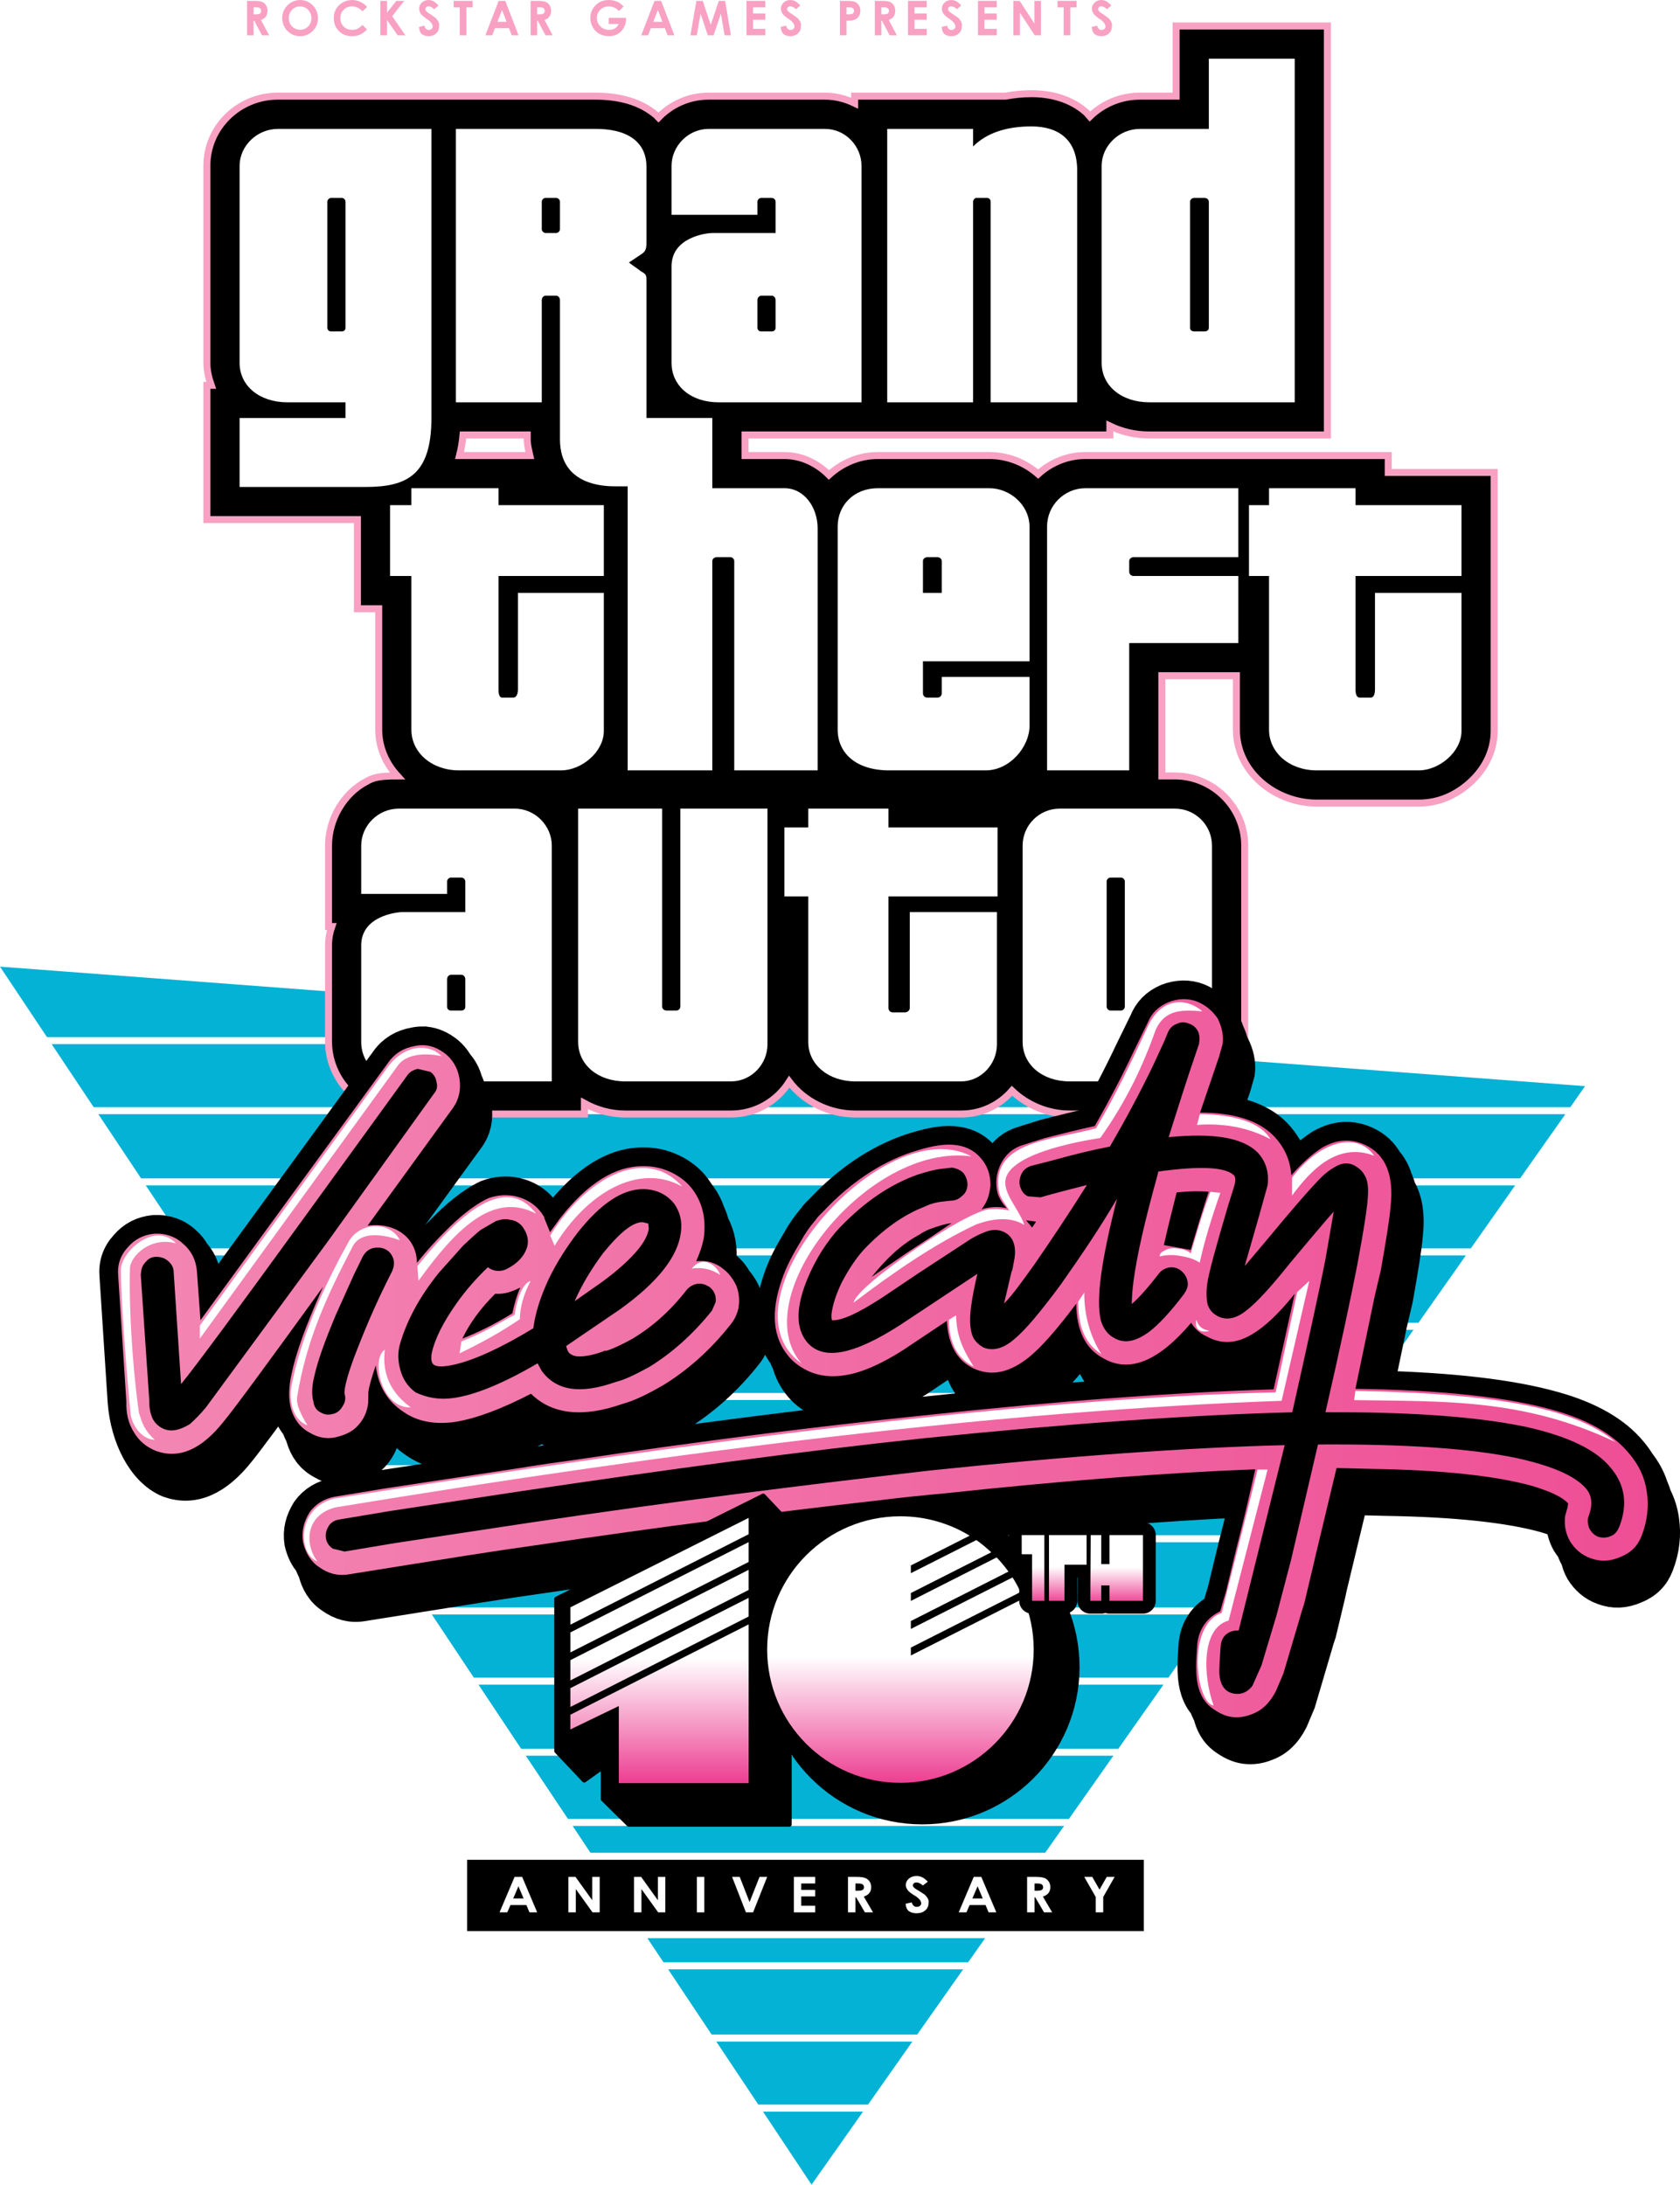 <?xml version="1.0" encoding="UTF-8" standalone="no"?>
<!-- Generator: Adobe Illustrator 13.0.0, SVG Export Plug-In . SVG Version: 6.00 Build 14948)  -->

<svg
   xmlns:dc="http://purl.org/dc/elements/1.1/"
   xmlns:cc="http://creativecommons.org/ns#"
   xmlns:rdf="http://www.w3.org/1999/02/22-rdf-syntax-ns#"
   xmlns:svg="http://www.w3.org/2000/svg"
   xmlns="http://www.w3.org/2000/svg"
   xmlns:xlink="http://www.w3.org/1999/xlink"
   xmlns:sodipodi="http://sodipodi.sourceforge.net/DTD/sodipodi-0.dtd"
   xmlns:inkscape="http://www.inkscape.org/namespaces/inkscape"
   version="1.0"
   id="Ebene_1"
   x="0px"
   y="0px"
   width="999.978"
   height="1300.188"
   viewBox="0 0 999.978 1300.188"
   enable-background="new 0 0 399.226 439.37"
   xml:space="preserve"
   inkscape:version="0.48.3.1 r9886"
   sodipodi:docname="vcanniversary.svg"><defs
   id="defs17"><linearGradient
     id="linearGradient4165"><stop
       style="stop-color:#ed4092;stop-opacity:1;"
       offset="0"
       id="stop4167" /><stop
       style="stop-color:#ffffff;stop-opacity:1;"
       offset="1"
       id="stop4169" /></linearGradient><linearGradient
     id="linearGradient3959"><stop
       style="stop-color:#f389b4;stop-opacity:1;"
       offset="0"
       id="stop3961" /><stop
       style="stop-color:#ee4e95;stop-opacity:1;"
       offset="1"
       id="stop3963" /></linearGradient><linearGradient
     inkscape:collect="always"
     xlink:href="#linearGradient3959"
     id="linearGradient3965"
     x1="-869.981"
     y1="315.177"
     x2="-583.253"
     y2="369.168"
     gradientUnits="userSpaceOnUse" /><filter
     inkscape:collect="always"
     id="filter4485"
     color-interpolation-filters="sRGB"><feGaussianBlur
       inkscape:collect="always"
       stdDeviation="0.471"
       id="feGaussianBlur4487" /></filter><filter
     inkscape:collect="always"
     id="filter4489"
     color-interpolation-filters="sRGB"><feGaussianBlur
       inkscape:collect="always"
       stdDeviation="0.471"
       id="feGaussianBlur4491" /></filter><filter
     inkscape:collect="always"
     id="filter4493"
     color-interpolation-filters="sRGB"><feGaussianBlur
       inkscape:collect="always"
       stdDeviation="0.471"
       id="feGaussianBlur4495" /></filter><filter
     inkscape:collect="always"
     id="filter4497"
     x="-0.164"
     width="1.328"
     y="-0.092"
     height="1.183"
     color-interpolation-filters="sRGB"><feGaussianBlur
       inkscape:collect="always"
       stdDeviation="0.471"
       id="feGaussianBlur4499" /></filter><filter
     inkscape:collect="always"
     id="filter4501"
     color-interpolation-filters="sRGB"><feGaussianBlur
       inkscape:collect="always"
       stdDeviation="0.471"
       id="feGaussianBlur4503" /></filter><filter
     inkscape:collect="always"
     id="filter4505"
     color-interpolation-filters="sRGB"><feGaussianBlur
       inkscape:collect="always"
       stdDeviation="0.471"
       id="feGaussianBlur4507" /></filter><filter
     inkscape:collect="always"
     id="filter4509"
     color-interpolation-filters="sRGB"><feGaussianBlur
       inkscape:collect="always"
       stdDeviation="0.471"
       id="feGaussianBlur4511" /></filter><filter
     inkscape:collect="always"
     id="filter4513"
     x="-0.187"
     width="1.373"
     y="-0.404"
     height="1.809"
     color-interpolation-filters="sRGB"><feGaussianBlur
       inkscape:collect="always"
       stdDeviation="0.471"
       id="feGaussianBlur4515" /></filter><filter
     inkscape:collect="always"
     id="filter4517"
     color-interpolation-filters="sRGB"><feGaussianBlur
       inkscape:collect="always"
       stdDeviation="0.471"
       id="feGaussianBlur4519" /></filter><filter
     inkscape:collect="always"
     id="filter4521"
     color-interpolation-filters="sRGB"><feGaussianBlur
       inkscape:collect="always"
       stdDeviation="0.471"
       id="feGaussianBlur4523" /></filter><filter
     inkscape:collect="always"
     id="filter4525"
     x="-0.213"
     width="1.427"
     y="-0.103"
     height="1.205"
     color-interpolation-filters="sRGB"><feGaussianBlur
       inkscape:collect="always"
       stdDeviation="0.471"
       id="feGaussianBlur4527" /></filter><filter
     inkscape:collect="always"
     id="filter4529"
     x="-0.226"
     width="1.453"
     y="-0.086"
     height="1.171"
     color-interpolation-filters="sRGB"><feGaussianBlur
       inkscape:collect="always"
       stdDeviation="0.471"
       id="feGaussianBlur4531" /></filter><filter
     inkscape:collect="always"
     id="filter4533"
     color-interpolation-filters="sRGB"><feGaussianBlur
       inkscape:collect="always"
       stdDeviation="0.471"
       id="feGaussianBlur4535" /></filter><filter
     inkscape:collect="always"
     id="filter4537"
     x="-0.388"
     width="1.776"
     y="-0.445"
     height="1.89"
     color-interpolation-filters="sRGB"><feGaussianBlur
       inkscape:collect="always"
       stdDeviation="0.471"
       id="feGaussianBlur4539" /></filter><filter
     inkscape:collect="always"
     id="filter4541"
     x="-0.072"
     width="1.144"
     y="-0.21"
     height="1.42"
     color-interpolation-filters="sRGB"><feGaussianBlur
       inkscape:collect="always"
       stdDeviation="0.471"
       id="feGaussianBlur4543" /></filter><filter
     inkscape:collect="always"
     id="filter4545"
     color-interpolation-filters="sRGB"><feGaussianBlur
       inkscape:collect="always"
       stdDeviation="0.471"
       id="feGaussianBlur4547" /></filter><filter
     inkscape:collect="always"
     id="filter4549"
     color-interpolation-filters="sRGB"><feGaussianBlur
       inkscape:collect="always"
       stdDeviation="0.471"
       id="feGaussianBlur4551" /></filter><filter
     inkscape:collect="always"
     id="filter4553"
     color-interpolation-filters="sRGB"><feGaussianBlur
       inkscape:collect="always"
       stdDeviation="0.471"
       id="feGaussianBlur4555" /></filter><filter
     inkscape:collect="always"
     id="filter4557"
     x="-0.02"
     width="1.04"
     y="-0.103"
     height="1.206"
     color-interpolation-filters="sRGB"><feGaussianBlur
       inkscape:collect="always"
       stdDeviation="0.471"
       id="feGaussianBlur4559" /></filter><linearGradient
     inkscape:collect="always"
     xlink:href="#linearGradient3959"
     id="linearGradient4582"
     gradientUnits="userSpaceOnUse"
     x1="-925.842"
     y1="334.726"
     x2="-585.11"
     y2="334.726"
     gradientTransform="matrix(2.779,0,0,2.779,3847.537,-906.924)" /><linearGradient
     inkscape:collect="always"
     xlink:href="#linearGradient4165"
     id="linearGradient4242"
     gradientUnits="userSpaceOnUse"
     x1="-1333.061"
     y1="423.593"
     x2="-1333.061"
     y2="397.1"
     gradientTransform="translate(1048.55,0)" /><linearGradient
     inkscape:collect="always"
     xlink:href="#linearGradient4165"
     id="linearGradient4280"
     gradientUnits="userSpaceOnUse"
     gradientTransform="matrix(1.009,0,0,1.009,1059.111,-4.551)"
     x1="-1320.782"
     y1="424.48"
     x2="-1320.782"
     y2="397.881" /><linearGradient
     inkscape:collect="always"
     xlink:href="#linearGradient4165-9"
     id="linearGradient4171-1"
     x1="-1333.061"
     y1="423.593"
     x2="-1333.061"
     y2="397.1"
     gradientUnits="userSpaceOnUse" /><linearGradient
     id="linearGradient4165-9"><stop
       style="stop-color:#ed4092;stop-opacity:1;"
       offset="0"
       id="stop4167-0" /><stop
       style="stop-color:#ffffff;stop-opacity:1;"
       offset="1"
       id="stop4169-3" /></linearGradient><linearGradient
     inkscape:collect="always"
     xlink:href="#linearGradient4165"
     id="linearGradient4384"
     x1="-706.636"
     y1="987.516"
     x2="-706.636"
     y2="979.784"
     gradientUnits="userSpaceOnUse"
     gradientTransform="translate(-554.882,-602.275)" /><linearGradient
     inkscape:collect="always"
     xlink:href="#linearGradient4165"
     id="linearGradient4399"
     gradientUnits="userSpaceOnUse"
     x1="-713.111"
     y1="987.397"
     x2="-713.111"
     y2="979.71"
     gradientTransform="translate(-554.882,-602.275)" /><linearGradient
     inkscape:collect="always"
     xlink:href="#linearGradient4165"
     id="linearGradient4479"
     gradientUnits="userSpaceOnUse"
     gradientTransform="translate(493.668,-602.275)"
     x1="-706.636"
     y1="987.516"
     x2="-706.636"
     y2="979.784" /><linearGradient
     inkscape:collect="always"
     xlink:href="#linearGradient4165"
     id="linearGradient4481"
     gradientUnits="userSpaceOnUse"
     gradientTransform="translate(493.668,-602.275)"
     x1="-713.111"
     y1="987.397"
     x2="-713.111"
     y2="979.71" /><linearGradient
     inkscape:collect="always"
     xlink:href="#linearGradient4165"
     id="linearGradient4549"
     gradientUnits="userSpaceOnUse"
     gradientTransform="matrix(2.779,0,0,2.779,5389.496,-906.924)"
     x1="-1333.061"
     y1="423.593"
     x2="-1333.061"
     y2="397.1" /><linearGradient
     inkscape:collect="always"
     xlink:href="#linearGradient4165"
     id="linearGradient4551"
     gradientUnits="userSpaceOnUse"
     gradientTransform="matrix(2.803,0,0,2.803,5418.841,-919.571)"
     x1="-1320.782"
     y1="424.48"
     x2="-1320.782"
     y2="397.881" /><linearGradient
     inkscape:collect="always"
     xlink:href="#linearGradient4165"
     id="linearGradient4553"
     gradientUnits="userSpaceOnUse"
     gradientTransform="matrix(2.779,0,0,2.779,3847.633,-2580.476)"
     x1="-713.111"
     y1="987.397"
     x2="-713.111"
     y2="979.71" /><linearGradient
     inkscape:collect="always"
     xlink:href="#linearGradient4165"
     id="linearGradient4555"
     gradientUnits="userSpaceOnUse"
     gradientTransform="matrix(2.779,0,0,2.779,3847.633,-2580.476)"
     x1="-706.636"
     y1="987.516"
     x2="-706.636"
     y2="979.784" /></defs><sodipodi:namedview
   pagecolor="#ffffff"
   bordercolor="#666666"
   borderopacity="1"
   objecttolerance="10"
   gridtolerance="10"
   guidetolerance="10"
   inkscape:pageopacity="0"
   inkscape:pageshadow="2"
   inkscape:window-width="1295"
   inkscape:window-height="744"
   id="namedview15"
   showgrid="false"
   inkscape:zoom="1.5192408"
   inkscape:cx="271.45338"
   inkscape:cy="827.60312"
   inkscape:window-x="65"
   inkscape:window-y="24"
   inkscape:window-maximized="1"
   inkscape:current-layer="layer1"
   showguides="true"
   inkscape:guide-bbox="true"
   fit-margin-top="0"
   fit-margin-left="0"
   fit-margin-right="0"
   fit-margin-bottom="0" />






<g
   inkscape:groupmode="layer"
   id="layer2"
   inkscape:label="Warstwa#1"
   transform="translate(-1238.292,790.313)"><path
   style="fill:#04b2d5;fill-opacity:1;stroke:none"
   d="m 1238.292,-215.023 27.961,41.941 528.478,0 -556.438,-41.941 z m 30.739,46.109 25.009,37.513 878.944,0 8.77,-12.504 -331.796,-25.008 -580.926,0 z m 27.787,41.681 25.443,38.207 820.851,0 26.919,-38.207 -873.212,0 z m 28.221,42.375 25.009,37.513 763.714,0 26.398,-37.513 -815.12,0 z m 27.787,41.681 26.745,40.118 703.016,0 28.221,-40.118 -757.982,0 z m 29.524,44.286 25.095,37.6 645.705,0 26.485,-37.6 -697.285,0 z m 27.874,41.768 25.877,38.815 586.744,0 27.353,-38.815 -639.974,0 z m 28.655,42.983 25.009,37.513 529.606,0 26.398,-37.513 -581.013,0 z m 27.787,41.681 25.877,38.815 470.646,0 27.353,-38.815 -523.875,0 z m 28.656,42.983 25.009,37.6 413.421,0 26.485,-37.6 -464.914,0 z m 27.787,41.768 25.356,38.121 355.502,0 26.832,-38.121 -407.69,0 z m 28.134,42.289 25.095,37.6 298.191,0 26.485,-37.6 -349.771,0 z m 27.874,41.768 26.224,39.423 238.536,0 27.787,-39.423 -292.547,0 z m 29.003,43.591 25.095,37.6 181.311,0 26.485,-37.6 -232.891,0 z m 27.874,41.768 25.877,38.815 122.35,0 27.353,-38.815 -175.58,0 z m 28.656,42.983 25.009,37.513 65.3,0 26.398,-37.513 -116.706,0 z m 27.787,41.681 28.916,43.504 30.653,-43.504 -59.569,0 z"
   id="path3835"
   inkscape:connector-curvature="0" />
<g
   style="font-size:10.257px;font-style:normal;font-variant:normal;font-weight:normal;font-stretch:normal;line-height:125%;letter-spacing:0px;word-spacing:0px;fill:#f8a1c3;fill-opacity:1;stroke:none;font-family:'House M.D.';-inkscape-font-specification:'House M.D.'"
   id="text3080"
   transform="matrix(2.779,0,0,2.779,2474.04,-906.924)"><path
     d="m -391.758,42.151 1.488,0 c 0.815,7e-6 1.394,0.073 1.738,0.22 0.347,0.144 0.626,0.384 0.836,0.721 0.21,0.337 0.316,0.736 0.316,1.197 -10e-6,0.484 -0.117,0.89 -0.351,1.217 -0.23,0.324 -0.579,0.569 -1.047,0.736 l 1.743,3.276 -1.533,0 -1.658,-3.12 -0.13,0 0,3.12 -1.402,0 0,-7.367 m 1.402,2.88 0.441,0 c 0.447,4e-6 0.755,-0.058 0.922,-0.175 0.17,-0.117 0.255,-0.311 0.255,-0.581 -10e-6,-0.16 -0.042,-0.299 -0.125,-0.416 -0.084,-0.12 -0.195,-0.205 -0.336,-0.255 -0.14,-0.053 -0.397,-0.08 -0.771,-0.08 l -0.386,0 0,1.508"
     id="path3085"
     inkscape:connector-curvature="0"
     sodipodi:nodetypes="cscccccccccccccsccccscc" /><path
     d="m -380.384,41.966 c 1.042,8e-6 1.937,0.377 2.685,1.132 0.751,0.755 1.127,1.674 1.127,2.76 -1e-5,1.075 -0.371,1.985 -1.112,2.73 -0.738,0.745 -1.634,1.117 -2.69,1.117 -1.105,0 -2.023,-0.382 -2.755,-1.147 -0.731,-0.765 -1.097,-1.673 -1.097,-2.725 0,-0.705 0.17,-1.352 0.511,-1.943 0.341,-0.591 0.808,-1.058 1.402,-1.402 0.598,-0.347 1.24,-0.521 1.928,-0.521 m -0.015,1.372 c -0.681,6e-6 -1.254,0.237 -1.718,0.711 -0.464,0.474 -0.696,1.077 -0.696,1.808 0,0.815 0.292,1.459 0.876,1.933 0.454,0.371 0.975,0.556 1.563,0.556 0.664,10e-7 1.23,-0.24 1.698,-0.721 0.467,-0.481 0.701,-1.073 0.701,-1.778 -1e-5,-0.701 -0.235,-1.294 -0.706,-1.778 -0.471,-0.487 -1.043,-0.731 -1.718,-0.731"
     id="path3087"
     inkscape:connector-curvature="0"
     sodipodi:nodetypes="ccccsssscccsscscccc" /><path
     d="m -366.044,43.448 -0.982,0.937 c -0.668,-0.705 -1.419,-1.057 -2.254,-1.057 -0.705,6e-6 -1.299,0.24 -1.783,0.721 -0.481,0.481 -0.721,1.073 -0.721,1.778 0,0.491 0.107,0.927 0.321,1.307 0.214,0.381 0.516,0.679 0.907,0.897 0.391,0.217 0.825,0.326 1.302,0.326 0.407,1e-6 0.78,-0.075 1.117,-0.225 0.337,-0.154 0.708,-0.431 1.112,-0.831 l 0.952,0.992 c -0.544,0.531 -1.058,0.9 -1.543,1.107 -0.484,0.204 -1.037,0.306 -1.658,0.306 -1.145,0 -2.084,-0.362 -2.815,-1.087 -0.728,-0.728 -1.092,-1.659 -1.092,-2.795 -10e-6,-0.735 0.165,-1.387 0.496,-1.958 0.334,-0.571 0.81,-1.03 1.427,-1.377 0.621,-0.347 1.289,-0.521 2.003,-0.521 0.608,8e-6 1.192,0.129 1.753,0.386 0.564,0.257 1.05,0.623 1.457,1.097"
     id="path3089"
     inkscape:connector-curvature="0"
     sodipodi:nodetypes="ccccsscsccccsccccccc" /><path
     d="m -363.203,42.151 1.417,0 0,2.534 1.998,-2.534 1.688,0 -2.574,3.286 2.825,4.082 -1.663,0 -2.274,-3.271 0,3.271 -1.417,0 0,-7.367"
     id="path3091"
     inkscape:connector-curvature="0"
     sodipodi:nodetypes="cccccccccccc" /><path
     d="m -350.751,43.153 -0.927,0.786 c -0.437,-0.421 -0.845,-0.631 -1.222,-0.631 -0.184,7e-6 -0.334,0.05 -0.451,0.15 -0.117,0.097 -0.19,0.205 -0.22,0.326 -0.01,0.15 0.007,0.274 0.05,0.371 0.11,0.237 0.492,0.548 1.147,0.932 0.564,0.404 0.912,0.656 1.042,0.756 0.304,0.327 0.511,0.628 0.621,0.902 0.114,0.27 0.144,0.561 0.09,0.871 -1e-5,0.604 -0.209,1.104 -0.626,1.498 -0.417,0.394 -0.962,0.591 -1.633,0.591 -0.524,0 -0.982,-0.129 -1.372,-0.386 -0.387,-0.257 -0.618,-0.788 -0.691,-1.593 l 1.157,-0.28 c 0.164,0.618 0.476,0.927 0.937,0.927 0.24,10e-7 0.442,-0.07 0.606,-0.21 0.164,-0.14 0.245,-0.302 0.245,-0.486 -1e-5,-0.167 -0.043,-0.347 -0.13,-0.541 -0.084,-0.197 -0.332,-0.484 -0.746,-0.861 -0.885,-0.564 -1.444,-1.023 -1.678,-1.377 -0.234,-0.357 -0.351,-0.713 -0.351,-1.067 0,-0.511 0.194,-0.948 0.581,-1.312 0.391,-0.367 0.871,-0.551 1.442,-0.551 0.367,8e-6 0.716,0.085 1.047,0.255 0.334,0.17 0.695,0.481 1.082,0.932"
     id="path3093"
     inkscape:connector-curvature="0"
     sodipodi:nodetypes="ccccccccccsscccssccccscccc" /><path
     d="m -347.508,42.151 4.072,0 0,1.382 -1.342,0 0,5.985 -1.422,0 0,-5.985 -1.307,0 0,-1.382"
     id="path3095"
     inkscape:connector-curvature="0"
     sodipodi:nodetypes="ccccccccc" /><path
     d="m -337.87,42.151 1.422,0 2.835,7.367 -1.457,0 -0.576,-1.518 -3.005,0 -0.601,1.518 -1.457,0 2.84,-7.367 m 0.721,1.953 -0.982,2.529 1.958,0 -0.977,-2.529"
     id="path3097"
     inkscape:connector-curvature="0"
     sodipodi:nodetypes="ccccccccccccc" /><path
     d="m -331.023,42.151 1.488,0 c 0.815,7e-6 1.394,0.073 1.738,0.22 0.347,0.144 0.626,0.384 0.836,0.721 0.21,0.337 0.316,0.736 0.316,1.197 -1e-5,0.484 -0.117,0.89 -0.351,1.217 -0.23,0.324 -0.579,0.569 -1.047,0.736 l 1.743,3.276 -1.533,0 -1.658,-3.12 -0.13,0 0,3.12 -1.402,0 0,-7.367 m 1.402,2.88 0.441,0 c 0.447,4e-6 0.755,-0.058 0.922,-0.175 0.17,-0.117 0.255,-0.311 0.255,-0.581 -1e-5,-0.16 -0.042,-0.299 -0.125,-0.416 -0.084,-0.12 -0.195,-0.205 -0.336,-0.255 -0.14,-0.053 -0.397,-0.08 -0.771,-0.08 l -0.386,0 0,1.508"
     id="path3099"
     inkscape:connector-curvature="0"
     sodipodi:nodetypes="cscccccccccccccsccccscc" /><path
     d="m -311.102,43.353 -0.987,0.977 c -0.624,-0.661 -1.352,-0.992 -2.184,-0.992 -0.725,6e-6 -1.332,0.24 -1.823,0.721 -0.487,0.481 -0.731,1.065 -0.731,1.753 -1e-5,0.711 0.254,1.314 0.761,1.808 0.508,0.494 1.134,0.741 1.878,0.741 0.484,10e-7 0.891,-0.102 1.222,-0.306 0.334,-0.204 0.603,-0.523 0.806,-0.957 l -2.134,0 0,-1.317 3.706,0 0.01,0.311 c 0,0.644 -0.167,1.255 -0.501,1.833 -0.334,0.578 -0.766,1.018 -1.297,1.322 -0.531,0.304 -1.154,0.456 -1.868,0.456 -0.765,0 -1.447,-0.165 -2.048,-0.496 -0.598,-0.334 -1.072,-0.808 -1.422,-1.422 -0.347,-0.614 -0.521,-1.277 -0.521,-1.988 0,-0.975 0.322,-1.823 0.967,-2.544 0.765,-0.858 1.76,-1.287 2.985,-1.287 0.641,8e-6 1.24,0.119 1.798,0.356 0.471,0.2 0.932,0.544 1.382,1.032"
     id="path3101"
     inkscape:connector-curvature="0"
     sodipodi:nodetypes="cccccssccccccsssccscccc" /><path
     d="m -304.489,42.151 1.422,0 2.835,7.367 -1.457,0 -0.576,-1.518 -3.005,0 -0.601,1.518 -1.457,0 2.84,-7.367 m 0.721,1.953 -0.982,2.529 1.958,0 -0.977,-2.529"
     id="path3103"
     inkscape:connector-curvature="0"
     sodipodi:nodetypes="ccccccccccccc" /><path
     d="m -295.52,42.151 1.372,0 1.703,5.139 1.728,-5.139 1.352,0 1.242,7.367 -1.352,0 -0.791,-4.653 -1.568,4.653 -1.237,0 -1.548,-4.653 -0.806,4.653 -1.367,0 1.272,-7.367"
     id="path3105"
     inkscape:connector-curvature="0"
     sodipodi:nodetypes="cccccccccccccc" /><path
     d="m -284.778,42.151 4.022,0 0,1.372 -2.629,0 0,1.332 2.629,0 0,1.347 -2.629,0 0,1.938 2.629,0 0,1.377 -4.022,0 0,-7.367"
     id="path3107"
     inkscape:connector-curvature="0"
     sodipodi:nodetypes="ccccccccccccc" /><path
     d="m -273.262,43.153 -0.927,0.786 c -0.437,-0.421 -0.845,-0.631 -1.222,-0.631 -0.184,7e-6 -0.334,0.05 -0.451,0.15 -0.117,0.097 -0.19,0.205 -0.22,0.326 -0.01,0.15 0.007,0.274 0.05,0.371 0.11,0.237 0.492,0.548 1.147,0.932 0.564,0.404 0.912,0.656 1.042,0.756 0.304,0.327 0.511,0.628 0.621,0.902 0.114,0.27 0.144,0.561 0.09,0.871 -10e-6,0.604 -0.209,1.104 -0.626,1.498 -0.417,0.394 -0.962,0.591 -1.633,0.591 -0.524,0 -0.982,-0.129 -1.372,-0.386 -0.387,-0.257 -0.618,-0.788 -0.691,-1.593 l 1.157,-0.28 c 0.164,0.618 0.476,0.927 0.937,0.927 0.24,10e-7 0.442,-0.07 0.606,-0.21 0.164,-0.14 0.245,-0.302 0.245,-0.486 -10e-6,-0.167 -0.043,-0.347 -0.13,-0.541 -0.084,-0.197 -0.332,-0.484 -0.746,-0.861 -0.885,-0.564 -1.444,-1.023 -1.678,-1.377 -0.234,-0.357 -0.351,-0.713 -0.351,-1.067 0,-0.511 0.194,-0.948 0.581,-1.312 0.391,-0.367 0.871,-0.551 1.442,-0.551 0.367,8e-6 0.716,0.085 1.047,0.255 0.334,0.17 0.695,0.481 1.082,0.932"
     id="path3109"
     inkscape:connector-curvature="0"
     sodipodi:nodetypes="ccccccccccsscccssccccscccc" /><path
     d="m -264.773,42.151 1.488,0 c 0.805,7e-6 1.384,0.075 1.738,0.225 0.357,0.147 0.638,0.387 0.841,0.721 0.207,0.331 0.311,0.728 0.311,1.192 -1e-5,0.514 -0.135,0.942 -0.406,1.282 -0.267,0.341 -0.631,0.578 -1.092,0.711 -0.27,0.077 -0.763,0.115 -1.477,0.115 l 0,3.12 -1.402,0 0,-7.367 m 1.402,2.88 0.446,0 c 0.351,4e-6 0.594,-0.025 0.731,-0.075 0.137,-0.05 0.244,-0.132 0.321,-0.245 0.08,-0.117 0.12,-0.257 0.12,-0.421 -1e-5,-0.284 -0.11,-0.491 -0.331,-0.621 -0.16,-0.097 -0.457,-0.145 -0.891,-0.145 l -0.396,0 0,1.508"
     id="path3111"
     inkscape:connector-curvature="0"
     sodipodi:nodetypes="cscccccccccccccccccc" /><path
     d="m -257.301,42.151 1.488,0 c 0.815,7e-6 1.394,0.073 1.738,0.22 0.347,0.144 0.626,0.384 0.836,0.721 0.21,0.337 0.316,0.736 0.316,1.197 -1e-5,0.484 -0.117,0.89 -0.351,1.217 -0.23,0.324 -0.579,0.569 -1.047,0.736 l 1.743,3.276 -1.533,0 -1.658,-3.12 -0.13,0 0,3.12 -1.402,0 0,-7.367 m 1.402,2.88 0.441,0 c 0.447,4e-6 0.755,-0.058 0.922,-0.175 0.17,-0.117 0.255,-0.311 0.255,-0.581 0,-0.16 -0.042,-0.299 -0.125,-0.416 -0.084,-0.12 -0.195,-0.205 -0.336,-0.255 -0.14,-0.053 -0.397,-0.08 -0.771,-0.08 l -0.386,0 0,1.508"
     id="path3113"
     inkscape:connector-curvature="0"
     sodipodi:nodetypes="cscccccccccccccscsccscc" /><path
     d="m -250.193,42.151 4.022,0 0,1.372 -2.629,0 0,1.332 2.629,0 0,1.347 -2.629,0 0,1.938 2.629,0 0,1.377 -4.022,0 0,-7.367"
     id="path3115"
     inkscape:connector-curvature="0"
     sodipodi:nodetypes="ccccccccccccc" /><path
     d="m -238.793,43.153 -0.927,0.786 c -0.437,-0.421 -0.845,-0.631 -1.222,-0.631 -0.184,7e-6 -0.334,0.05 -0.451,0.15 -0.117,0.097 -0.19,0.205 -0.22,0.326 -0.01,0.15 0.007,0.274 0.05,0.371 0.11,0.237 0.492,0.548 1.147,0.932 0.564,0.404 0.912,0.656 1.042,0.756 0.304,0.327 0.511,0.628 0.621,0.902 0.114,0.27 0.144,0.561 0.09,0.871 0,0.604 -0.209,1.104 -0.626,1.498 -0.417,0.394 -0.962,0.591 -1.633,0.591 -0.524,0 -0.982,-0.129 -1.372,-0.386 -0.387,-0.257 -0.618,-0.788 -0.691,-1.593 l 1.157,-0.28 c 0.164,0.618 0.476,0.927 0.937,0.927 0.24,10e-7 0.442,-0.07 0.606,-0.21 0.164,-0.14 0.245,-0.302 0.245,-0.486 0,-0.167 -0.043,-0.347 -0.13,-0.541 -0.084,-0.197 -0.332,-0.484 -0.746,-0.861 -0.885,-0.564 -1.444,-1.023 -1.678,-1.377 -0.234,-0.357 -0.351,-0.713 -0.351,-1.067 0,-0.511 0.194,-0.948 0.581,-1.312 0.391,-0.367 0.871,-0.551 1.442,-0.551 0.367,8e-6 0.716,0.085 1.047,0.255 0.334,0.17 0.695,0.481 1.082,0.932"
     id="path3117"
     inkscape:connector-curvature="0"
     sodipodi:nodetypes="cccccccccccscccscscccscccc" /><path
     d="m -235.203,42.151 4.022,0 0,1.372 -2.629,0 0,1.332 2.629,0 0,1.347 -2.629,0 0,1.938 2.629,0 0,1.377 -4.022,0 0,-7.367"
     id="path3119"
     inkscape:connector-curvature="0"
     sodipodi:nodetypes="ccccccccccccc" /><path
     d="m -227.619,42.151 1.342,0 3.16,4.848 0,-4.848 1.402,0 0,7.367 -1.347,0 -3.155,-4.833 0,4.833 -1.402,0 0,-7.367"
     id="path3121"
     inkscape:connector-curvature="0"
     sodipodi:nodetypes="ccccccccccc" /><path
     d="m -218.162,42.151 4.072,0 0,1.382 -1.342,0 0,5.985 -1.422,0 0,-5.985 -1.307,0 0,-1.382"
     id="path3123"
     inkscape:connector-curvature="0"
     sodipodi:nodetypes="ccccccccc" /><path
     d="m -206.648,43.153 -0.927,0.786 c -0.437,-0.421 -0.845,-0.631 -1.222,-0.631 -0.184,7e-6 -0.334,0.05 -0.451,0.15 -0.117,0.097 -0.19,0.205 -0.22,0.326 -0.01,0.15 0.007,0.274 0.05,0.371 0.11,0.237 0.492,0.548 1.147,0.932 0.564,0.404 0.912,0.656 1.042,0.756 0.304,0.327 0.511,0.628 0.621,0.902 0.114,0.27 0.144,0.561 0.09,0.871 -1e-5,0.604 -0.209,1.104 -0.626,1.498 -0.417,0.394 -0.962,0.591 -1.633,0.591 -0.524,0 -0.982,-0.129 -1.372,-0.386 -0.387,-0.257 -0.618,-0.788 -0.691,-1.593 l 1.157,-0.28 c 0.164,0.618 0.476,0.927 0.937,0.927 0.24,10e-7 0.442,-0.07 0.606,-0.21 0.164,-0.14 0.245,-0.302 0.245,-0.486 0,-0.167 -0.043,-0.347 -0.13,-0.541 -0.084,-0.197 -0.332,-0.484 -0.746,-0.861 -0.885,-0.564 -1.444,-1.023 -1.678,-1.377 -0.234,-0.357 -0.351,-0.713 -0.351,-1.067 -10e-6,-0.511 0.194,-0.948 0.581,-1.312 0.391,-0.367 0.871,-0.551 1.442,-0.551 0.367,8e-6 0.716,0.085 1.047,0.255 0.334,0.17 0.695,0.481 1.082,0.932"
     id="path3125"
     inkscape:connector-curvature="0"
     sodipodi:nodetypes="ccccccccccsscccscscccccccc" /></g></g><g
   inkscape:groupmode="layer"
   id="layer3"
   inkscape:label="Warstwa#2"
   style="display:inline"
   transform="translate(-1238.292,790.313)" /><g
   inkscape:groupmode="layer"
   id="layer1"
   inkscape:label="Warstwa"
   style="display:inline"
   transform="translate(-1238.292,790.313)"><path
     style="font-size:medium;font-style:normal;font-variant:normal;font-weight:normal;font-stretch:normal;text-indent:0;text-align:start;text-decoration:none;line-height:normal;letter-spacing:normal;word-spacing:normal;text-transform:none;direction:ltr;block-progression:tb;writing-mode:lr-tb;text-anchor:start;baseline-shift:baseline;color:#000000;fill:#000000;fill-opacity:1;fill-rule:evenodd;stroke:#f8a1c3;stroke-width:4.168;stroke-miterlimit:4;stroke-opacity:1;stroke-dasharray:none;marker:none;visibility:visible;display:inline;overflow:visible;enable-background:accumulate;font-family:Sans;-inkscape-font-specification:Sans"
     d="m 1938.355,-774.848 0,19.451 0,22.317 -21.622,0 c -11.507,0 -22.089,4.649 -29.784,12.157 -0.763,-0.811 -1.334,-1.779 -2.171,-2.518 -9.413,-8.319 -21.373,-11.115 -32.563,-11.115 -5.33,0 -10.514,0.57 -15.543,1.476 l -19.191,0 -51.059,0 -19.451,0 0,4.168 c -5.321,-2.569 -11.222,-4.168 -17.541,-4.168 l -69.381,0 c -11.729,0 -22.325,4.923 -29.871,12.765 -0.42,-0.4 -0.685,-0.919 -1.129,-1.303 -9.38,-8.093 -21.99,-11.462 -36.21,-11.462 l -78.325,0 -4.863,0 -14.588,0 -4.863,0 -86.575,0 c -22.925,0 -42.202,18.218 -42.202,41.507 l 0,117.14 c 0,4.645 1.097,9.169 2.605,13.459 l -2.605,0 0,19.451 0,40.986 0,19.451 19.451,0 70.163,0 0,33.605 0,19.451 12.678,0 0,71.899 c 0,10.802 4.371,20.234 11.115,27.613 -11.059,0 -14.323,0.932 -18.583,3.391 -13.223,6.97 -22.403,22.16 -22.403,38.029 l 0,28.742 0,19.451 1.91,0 c -1.203,3.467 -1.91,7.242 -1.91,11.202 l 0,57.485 c 0,12.337 5.755,24.219 14.762,31.782 9.007,7.563 20.608,11.115 32.65,11.115 l 85.446,0 19.451,0 0,-6.339 c 7.306,4.02 15.647,6.339 24.227,6.339 l 63.129,0 c 14.625,0 27.287,-7.726 34.56,-19.191 8.87,11.805 23.803,19.191 39.249,19.191 l 63.129,0 c 12.168,0 22.824,-5.386 30.219,-13.807 8.946,8.54 21.355,13.807 34.3,13.807 l 62.695,0 c 22.886,0 41.507,-18.537 41.507,-41.42 l 0,-118.356 c 0,-22.927 -19.032,-41.42 -41.507,-41.42 l -7.815,0 0,-3.3 0,-56.356 44.373,0 0,32.042 c 0,25.376 23.268,43.765 47.759,43.765 l 60.871,0 c 11.847,0 21.93,-4.717 30.045,-11.896 8.114,-7.179 14.762,-17.878 14.762,-31.087 l 0,-72.681 0,-9.378 0,-10.073 0,-9.378 0,-32.824 0,-19.451 -19.451,0 -43.591,0 0,-10.073 -19.451,0 -50.364,0 -1.129,0 -18.322,0 -1.129,0 -89.874,0 c -10.742,0 -20.599,4.227 -28.134,11.028 -7.905,-6.941 -18.25,-11.028 -29.003,-11.028 l -46.978,0 -19.451,0 c -11.108,0 -21.305,4.485 -29.09,11.549 -6.593,-6.605 -15.972,-11.549 -26.485,-11.549 l -23.445,0 0,-12.244 65.213,0 4.081,0 15.37,0 4.081,0 38.034,0 8.944,0 10.507,0 8.944,0 42.549,0 19.451,0 0,-5.297 c 7.183,3.475 15.166,5.297 23.445,5.297 l 86.574,0 19.451,0 0,-19.451 0,-204.496 0,-19.451 -19.451,0 -51.146,0 z m -424.449,243.398 38.207,0 0,2.605 c 0,3.42 0.881,6.492 1.563,9.639 l -18.67,0 -23.185,0 c 0.973,-3.907 1.692,-7.942 2.084,-12.244 z"
     id="path9"
     inkscape:connector-curvature="0"
     sodipodi:nodetypes="cccscsscccccsscssccccsssccccccccccsccscccsssscccsscsscsssssccccsssssccccccccccccccscscscscccccccccccccsccccccccccscccc" /><path
     style="fill:#ffffff;fill-rule:evenodd"
     inkscape:connector-curvature="0"
     id="path3829"
     d="m 1869.005,-309.07 h 68.666 c 11.94,0 22.018,9.7 22.018,22.016 v 118.294 c 0,11.94 -10.076,22.018 -22.018,22.018 h -62.696 c -16.417,0 -27.986,-10.076 -27.986,-23.511 v -116.8 c 0,-12.318 10.076,-22.018 22.016,-22.018 l 0,0 z m 15.306,-190.693 h 91.053 v 41.052 h -62.32 c -1.497,0 -2.618,1.119 -2.618,2.24 v 6.341 c 0,1.495 1.121,2.611 2.618,2.611 h 62.32 v 39.931 h -64.936 v 75.755 h -48.885 v -145.164 c 0,-12.687 10.452,-22.766 22.768,-22.766 l 0,0 z m -374.666,-213.825 c 26.496,0 56.35,0 83.22,0 22.39,0 30.224,10.447 30.224,22.39 0,14.551 0,29.107 0,43.661 0,4.477 0,6.344 -2.611,8.212 l -7.834,5.223 c 2.235,1.866 4.854,3.359 7.091,5.225 3.356,1.864 3.356,2.235 3.356,6.341 v 80.977 h 39.183 v 41.794 h 42.916 c 11.94,0 19.778,11.571 19.778,23.884 v 144.045 h -49.633 v -124.638 c 0,-1.119 -1.119,-2.24 -2.237,-2.24 h -8.21 c -1.495,0 -2.614,1.119 -2.614,2.24 v 124.638 h -50.378 v -169.048 c -2.238,0 -4.478,0 -6.717,0 -5.596,0 -33.582,0.374 -33.582,-27.986 v -82.846 c 0,-1.492 -1.121,-2.611 -2.242,-2.611 h -6.344 c -1.119,0 -2.237,1.119 -2.237,2.611 v 60.83 h -51.128 v -162.702 l 0,0 z m 53.365,41.049 c -1.119,0 -2.237,1.121 -2.237,2.238 v 16.42 c 0,1.121 1.119,2.24 2.237,2.24 h 6.344 c 1.121,0 2.242,-1.119 2.242,-2.24 v -16.42 c 0,-1.119 -1.121,-2.238 -2.242,-2.238 h -6.344 l 0,0 z m 430.638,172.776 h 51.497 v 10.078 h 63.068 v 42.166 c -21.647,0 -41.049,0 -63.068,0 v 67.547 c 0,1.119 0,4.849 2.614,4.849 h 6.346 c 2.611,0 2.611,-4.101 2.611,-5.223 v -57.098 h 51.497 v 82.099 c 0,12.687 -13.435,23.511 -25.372,23.511 h -60.828 c -16.046,0 -28.364,-10.45 -28.364,-24.258 v -91.43 h -11.94 v -42.166 h 11.94 v -10.076 l 0,0 z m -510.499,0 v 10.078 h -12.685 v 42.166 h 12.685 v 91.43 c 0,13.808 12.316,24.258 28.364,24.258 h 60.825 c 11.94,0 25.375,-10.823 25.375,-23.511 v -82.099 h -51.125 v 57.095 c 0,1.121 0,5.223 -2.985,5.223 h -6.344 c -2.237,0 -2.237,-3.732 -2.237,-4.849 v -67.547 c 21.645,0 41.047,0 62.691,0 v -42.166 h -62.691 v -10.078 h -51.873 l 0,0 z m 236.22,190.693 h 47.767 v 11.193 h 64.924 v 41.052 c -21.269,0 -43.282,0 -64.924,0 v 66.422 c 0,1.495 1.119,2.611 2.611,2.611 h 7.091 c 1.492,0 2.983,-1.119 2.983,-2.611 v -57.091 c 17.167,0 34.706,0 51.87,0 v 78.738 c 0,11.94 -9.698,22.018 -21.269,22.018 h -63.065 c -16.048,0 -27.986,-10.076 -27.986,-23.511 v -86.571 h -14.18 v -41.052 h 14.18 v -11.197 l 0,0 z m 70.901,-149.641 h 5.968 c 1.495,0 2.618,1.119 2.618,2.24 v 19.029 h -11.2 v -19.029 c 0,-1.121 1.121,-2.24 2.614,-2.24 l 0,0 z m -29.483,-41.052 c -14.177,0 -23.882,10.078 -23.882,22.768 v 120.906 c 0,14.182 11.197,24.258 30.602,24.258 h 57.467 c 14.551,0 26.124,-14.182 26.124,-26.498 v -29.107 h -52.239 v 9.702 c 0,1.493 -1.123,2.611 -2.618,2.611 h -5.968 c -1.495,0 -2.614,-1.119 -2.614,-2.611 v -19.033 h 63.439 v -79.856 c 0,-13.435 -11.942,-23.137 -23.882,-23.137 h -66.429 l 0,-0.002 z m -65.677,190.693 v 140.31 c 0,11.94 -9.702,22.018 -21.642,22.018 h -63.063 c -16.42,0 -27.991,-10.076 -27.991,-23.511 v -138.818 h 50.007 v 117.918 c 0,1.119 1.119,2.24 2.611,2.24 h 5.972 c 1.119,0 2.237,-1.121 2.237,-2.24 v -117.918 h 51.868 l 0,0 z m 71.277,-404.518 c 17.167,0 33.958,0 51.121,0 0,3.359 0,7.089 0,10.447 7.836,-7.834 19.407,-11.94 34.71,-11.94 16.046,0 27.238,7.838 27.238,26.124 v 138.07 h -51.497 v -119.415 c 0,-1.119 -0.745,-2.238 -2.242,-2.238 h -6.341 c -0.745,0 -1.871,1.121 -1.871,2.238 v 119.415 h -51.118 c 0,-54.108 0,-108.592 0,-162.702 l 0,0 z m -331.003,41.049 h 6.346 c 1.119,0 2.235,1.121 2.235,2.238 v 75.008 c 0,1.49 -1.116,2.238 -2.235,2.238 h -6.344 c -1.121,0 -2.24,-0.747 -2.24,-2.238 v -75.008 c 0,-1.116 1.119,-2.238 2.237,-2.238 l 0,0 z m -31.718,-41.049 c -12.316,0 -22.766,10.076 -22.766,22.018 v 117.173 c 0,13.808 11.942,23.511 28.362,23.511 h 34.703 c 0,2.985 0,5.97 0,9.329 -20.892,0 -41.794,0 -63.065,0 0,13.435 0,27.243 0,41.052 25.001,0 50.007,0 75.007,0 24.632,0 39.181,-7.091 39.181,-41.052 0,-57.467 0,-114.562 0,-172.031 h -91.422 l 0,0 z m 102.993,503.408 h 6.346 c 1.119,0 2.238,1.119 2.238,2.611 v 16.417 c 0,1.492 -1.121,2.24 -2.238,2.24 h -6.346 c -1.119,0 -2.235,-0.747 -2.235,-2.24 v -16.417 c 0,-1.492 1.116,-2.611 2.235,-2.611 l 0,0 z m -30.973,-98.89 c -12.314,0 -22.39,10.076 -22.39,22.016 v 28.733 h 51.128 v -7.465 c 0,-1.119 1.119,-2.24 2.235,-2.24 h 6.346 c 1.119,0 2.238,1.123 2.238,2.24 v 18.288 h -37.319 c -4.101,0 -24.627,2.611 -24.627,19.776 0,20.152 0,37.317 0,57.467 0,13.804 11.571,23.511 27.988,23.511 h 85.455 v -140.313 c 0,-11.94 -10.074,-22.016 -22.018,-22.016 h -69.035 l 0,0.002 z m 215.694,-305.255 c -1.119,0 -2.238,1.119 -2.238,2.611 v 16.42 c 0,1.49 1.119,2.238 2.238,2.238 h 6.344 c 1.121,0 2.238,-0.747 2.238,-2.238 v -16.42 c 0,-1.492 -1.119,-2.611 -2.238,-2.611 h -6.344 l 0,0 z m -31.349,-99.263 c -11.938,0 -22.014,10.076 -22.014,22.018 v 29.107 h 51.125 v -7.836 c 0,-1.119 1.119,-2.238 2.238,-2.238 h 6.344 c 1.121,0 2.238,1.121 2.238,2.238 v 18.66 h -37.688 c -3.73,0 -24.256,2.611 -24.256,19.776 0,20.152 0,37.319 0,57.467 0,13.808 11.571,23.511 27.988,23.511 h 85.081 v -140.684 c 0,-11.94 -9.702,-22.018 -21.647,-22.018 h -69.409 l 0,0 z m 289.207,41.049 h 5.97 c 1.497,0 2.614,1.121 2.614,2.238 v 75.008 c 0,1.49 -1.119,2.238 -2.614,2.238 h -5.97 c -1.495,0 -2.607,-0.747 -2.607,-2.238 v -75.008 c 0,-1.116 1.112,-2.238 2.607,-2.238 l 0,0 z m -32.463,-41.049 c -12.316,0 -22.763,10.076 -22.763,22.018 v 117.173 c 0,13.808 11.942,23.511 28.367,23.511 29.105,0 57.838,0 86.569,0 0,-68.288 0,-136.204 0,-204.497 h -51.125 v 41.794 h -41.047 l 0,0 z m -17.541,445.565 c -1.119,0 -2.235,1.123 -2.235,2.24 v 74.634 c 0,1.119 1.119,2.24 2.235,2.24 h 6.348 c 1.119,0 2.235,-1.121 2.235,-2.24 v -74.634 c 0,-1.119 -1.119,-2.24 -2.235,-2.24 h -6.348 l 0,0 z"
     clip-rule="evenodd" /><path
     style="fill:#000000;fill-opacity:1;fill-rule:evenodd;stroke:#000000;stroke-width:22.23;stroke-miterlimit:4;stroke-dasharray:none;display:inline"
     d="m 1942.35,-195.659 c -2.956,0.081 -5.957,0.678 -8.77,1.824 -6.054,2.613 -9.951,6.643 -12.244,12.417 l -8.423,17.193 c -6.9,14.664 -14.488,29.19 -22.924,44.025 -9.784,2.115 -19.69,4.633 -29.524,7.12 l -12.678,3.994 c -6.326,1.82 -10.599,5.439 -13.633,11.115 -2.244,4.39 -3.059,8.783 -2.779,13.112 -0.315,-0.912 -0.702,-1.831 -1.129,-2.692 -0.029,-0.059 -0.057,-0.115 -0.087,-0.174 -0.952,-3.39 -2.666,-6.487 -5.21,-9.291 -0.874,-1.583 -1.914,-3.084 -3.213,-4.515 -4.306,-4.757 -9.758,-6.991 -16.151,-7.468 -7.149,-0.569 -15.342,1.361 -25.269,4.602 -18.328,6.295 -35.904,18.03 -51.84,34.908 -1.745,1.666 -3.442,3.297 -4.863,5.384 -3.162,3.76 -5.994,7.549 -8.51,12.157 -4.881,8.089 -8.919,15.538 -11.462,23.185 -6.462,18.423 -5.424,33.347 3.039,44.373 0.591,1.593 1.263,3.131 2.084,4.602 1.32,5.078 3.697,9.627 7.12,13.633 3.284,3.859 7.501,6.72 12.157,8.857 7.545,3.288 15.858,3.644 25.269,1.476 10.21,-2.435 22.38,-8.391 35.776,-17.628 l 17.975,-12.07 c 0.665,1.075 1.376,2.095 2.171,3.039 0.621,1.87 1.326,3.627 2.258,5.21 2.301,8.621 7.115,14.728 14.501,18.235 10.752,4.856 21.343,2.423 32.824,-6.686 6.492,-5.263 14.783,-14.51 24.748,-27.527 0.889,1.637 1.897,3.13 3.039,4.515 0.025,0.031 0.061,0.056 0.087,0.087 0.58,1.592 1.206,3.114 1.997,4.515 0.014,0.022 -0.014,0.065 0,0.087 2.359,8.77 7.196,15.089 14.502,18.93 15.533,8.915 32.787,1.773 52.188,-21.101 2.163,3.705 5.624,6.454 9.204,8.076 8.838,4.979 18.064,4.234 27.179,-1.389 2.975,-1.704 6.283,-4.225 9.812,-7.381 l -5.21,23.445 c -58.007,1.762 -127.808,6.916 -208.404,15.543 -63.984,6.672 -133.233,15.329 -206.928,26.398 -11.23,1.544 -22.417,3.033 -33.692,4.95 l -78.759,11.896 -30.74,5.036 c -6.226,1.068 -11.546,4.177 -15.283,9.378 -3.409,5.628 -4.928,11.119 -3.908,17.714 1.02,4.43 2.889,8.414 5.731,11.549 0.626,1.878 1.367,3.662 2.345,5.297 0.014,0.022 -0.014,0.066 0,0.087 1.452,6.237 4.582,11.503 9.812,14.849 5.202,3.737 11.056,5.33 17.28,4.255 l 31.087,-4.95 c 26.016,-4.132 52.873,-8.537 80.757,-12.417 72.898,-10.802 140.949,-19.61 204.236,-26.745 13.148,-1.667 26.219,-2.922 39.684,-4.168 64.296,-6.907 121.612,-11.472 171.933,-13.72 -2.359,10.142 -4.735,20.03 -7.207,29.437 -10.06,41.233 -3.281,14.975 -9.726,37.686 -3.662,1.788 -6.632,4.092 -8.944,7.207 -2.312,3.115 -3.918,6.721 -4.515,11.202 l -0.174,1.129 c -0.478,6.4 -0.807,11.595 -0.608,15.804 0.164,8.376 2.218,15.122 6.599,19.798 0.652,2.043 1.463,3.963 2.518,5.644 1.304,5.774 3.879,10.361 8.162,13.546 3.81,2.79 7.787,4.835 11.896,5.384 4.109,0.548 7.944,-0.058 11.549,-1.476 6.379,-2.184 11.229,-6.86 14.849,-13.98 l 4.428,-10.507 8.944,-30.305 c 6.401,-22.332 -0.534,5.001 8.857,-34.039 l 0.868,-4.081 12.938,-53.751 20.84,0.521 c 42.1,0.674 73.538,4.057 95.171,9.986 4.663,1.38 8.518,2.766 11.723,4.168 -0.055,4.137 0.918,8.209 3.126,12.157 0.788,1.277 1.71,2.453 2.692,3.56 0.511,1.725 1.219,3.422 2.171,5.123 0.186,0.302 0.41,0.575 0.608,0.868 0.482,2.443 1.275,4.829 2.605,7.207 2.813,4.558 6.905,8.162 11.983,9.986 6.152,2.336 11.919,2.003 17.975,-0.608 6.423,-2.564 10.424,-6.618 12.765,-12.765 3.482,-9.037 4.234,-17.649 3.039,-25.79 -0.661,-4.934 -2.161,-9.599 -4.429,-13.98 -0.546,-1.955 -1.264,-3.872 -2.084,-5.731 -1.584,-4.953 -4.153,-9.565 -7.555,-13.894 -1.337,-2.183 -2.845,-4.301 -4.602,-6.339 C 2198.818,63.555 2183.97,54.786 2163.084,48.955 2137.749,41.715 2102.183,37.625 2056.625,36.45 l 8.162,-39.249 3.473,-14.762 c 3.133,-17.831 5.2,-30.083 5.818,-37.6 1.286,-11.361 0,-20.43 -3.994,-27.093 -0.512,-2.072 -1.24,-3.951 -2.084,-5.731 -0.011,-0.025 0.011,-0.063 0,-0.087 -1.21,-4.047 -3.079,-7.486 -5.644,-10.333 -2.594,-4.612 -6.4,-8.187 -11.549,-10.594 -8.242,-3.757 -16.719,-3.368 -25.356,1.563 -4.558,2.813 -9.704,7.12 -15.457,13.199 l -0.781,0.868 c -0.184,-0.467 -0.404,-0.928 -0.608,-1.389 -1.297,-4.303 -3.427,-8.14 -6.252,-11.723 -0.019,-0.034 -0.067,-0.053 -0.087,-0.087 -1.577,-2.758 -3.554,-5.39 -5.905,-7.815 -6.863,-6.981 -16.945,-11.333 -30.218,-13.025 l 5.818,-17.02 c 0.721,-2.566 1.443,-5.163 2.171,-7.728 0.697,-5.226 -0.565,-10.324 -2.952,-15.196 -0.217,-0.314 -0.472,-0.568 -0.695,-0.868 -0.497,-2.324 -1.28,-4.622 -2.345,-6.86 -0.056,-0.118 -0.116,-0.229 -0.174,-0.347 -0.471,-1.415 -0.974,-2.788 -1.65,-4.168 -0.848,-1.225 -1.751,-2.355 -2.692,-3.387 -0.179,-0.401 -0.326,-0.818 -0.521,-1.216 -3.191,-4.613 -6.953,-7.71 -11.983,-9.899 -2.888,-1.145 -5.815,-1.644 -8.77,-1.563 z m -452.671,27.353 c -1.514,-9e-5 -3.034,0.16 -4.602,0.521 -6.228,1.07 -11.635,4.174 -15.37,9.378 l -79.107,108.457 -26.832,36.818 -0.26,-4.168 c -0.412,-4.161 -1.568,-7.873 -3.647,-11.028 -0.442,-2.124 -1.146,-4.068 -2.084,-5.905 -0.011,-0.022 0.011,-0.065 0,-0.087 -0.991,-3.491 -2.714,-6.498 -5.123,-9.118 -1.336,-2.472 -3.04,-4.682 -5.297,-6.599 -4.729,-4.428 -10.608,-6.356 -17.107,-6.078 -6.547,0.64 -11.831,3.378 -15.891,8.162 -4.43,4.728 -6.378,10.474 -5.731,17.02 l 4.863,74.852 c 1.576,20.475 11.272,40.134 25.877,46.109 13.794,4.879 27.105,-0.949 40.378,-17.801 4.557,-5.584 16.659,-22.033 31.695,-42.636 -1.301,6.952 -1.322,12.995 0,18.235 1.105,3.846 2.834,7.169 5.297,9.899 0.648,1.98 1.413,3.892 2.431,5.557 0.096,0.467 0.232,0.934 0.347,1.389 1.818,6.326 5.35,11.289 11.028,14.328 5.623,3.412 11.591,4.213 17.541,2.345 4.732,-1.267 8.822,-3.365 11.983,-7.12 3.162,-3.76 4.822,-7.734 5.471,-12.591 l 0.087,-6.426 0.087,-0.782 c 0.348,-2.611 1.618,-7.15 3.56,-13.025 0.588,1.554 1.315,3.014 2.084,4.429 2.429,8.975 7.494,15.922 15.109,20.927 7.992,5.627 18.342,7.758 30.74,5.992 12.825,-2.086 27.689,-7.701 45.241,-16.759 12.421,12.299 30.745,14.339 54.272,6.078 7.492,-2.036 15.24,-5.924 23.88,-10.854 14.887,-9.036 28.736,-21.245 40.639,-36.384 2.264,-2.741 3.816,-5.951 4.689,-9.639 0.05,-0.374 0.123,-1.184 0.174,-1.563 0.547,-4.102 -0.06,-8.286 -1.476,-11.896 -0.601,-1.229 -1.27,-2.414 -1.997,-3.56 -0.279,-1.585 -0.654,-3.171 -1.216,-4.602 -0.218,-0.446 -0.464,-0.867 -0.695,-1.303 -0.011,-0.022 0.011,-0.064 0,-0.087 -0.244,-0.971 -0.514,-1.876 -0.868,-2.779 -1.199,-2.451 -2.689,-4.697 -4.516,-6.773 -1.582,-2.768 -3.456,-5.311 -6.165,-7.468 -1.216,-1.032 -2.512,-1.898 -3.821,-2.605 0.022,-0.143 0.068,-0.292 0.087,-0.434 l 0,-0.347 c 0.881,-8.946 -0.532,-16.347 -4.081,-22.924 -0.022,-0.091 -0.063,-0.169 -0.087,-0.26 -0.552,-2.144 -1.257,-4.21 -2.171,-6.165 -0.017,-0.034 -0.071,-0.053 -0.087,-0.087 -1.154,-3.559 -2.796,-6.872 -5.036,-9.986 -0.401,-0.552 -0.861,-1.125 -1.302,-1.65 -0.582,-0.983 -1.229,-1.918 -1.91,-2.866 -6.42,-8.836 -18.258,-14.262 -28.916,-14.154 -17.052,-0.379 -33.617,10.014 -50.104,31 l -5.21,7.034 -1.042,-2.692 0,-0.347 c -0.958,-1.672 -2.043,-3.188 -3.213,-4.515 -0.04,-0.071 -0.133,-0.104 -0.174,-0.174 -4.004,-6.858 -9.81,-10.69 -17.107,-12.417 -5.177,-1.069 -10.95,-0.663 -16.151,1.303 -9.338,4.459 -17.983,12.059 -25.009,19.104 -5.382,5.299 -10.481,10.895 -15.37,16.846 -0.94,-2.959 -2.395,-5.57 -4.342,-7.728 -1.966,-3.909 -5.076,-6.944 -8.857,-9.031 l 40.726,-56.095 c 3.73,-5.205 4.842,-11.119 3.821,-17.714 -0.564,-3.287 -1.683,-6.34 -3.386,-9.031 -0.404,-1.967 -1.086,-3.804 -1.91,-5.557 -0.022,-0.087 -0.063,-0.174 -0.087,-0.26 -1.01,-3.691 -2.801,-7.043 -5.384,-9.812 -1.597,-2.907 -3.826,-5.414 -6.686,-7.468 -3.902,-2.799 -8.135,-4.428 -12.678,-4.429 z m 345.516,94.216 c 0.51,0.724 1.072,1.402 1.65,2.084 0.04,0.206 0.127,0.404 0.174,0.608 -0.438,-0.086 -0.867,-0.107 -1.302,-0.174 -0.096,-0.873 -0.34,-1.679 -0.521,-2.518 z m 116.967,9.726 c 0.091,-0.006 0.17,0.006 0.26,0 -1.829,5.951 -3.593,11.834 -5.384,17.888 l -4.428,-0.782 c 1.23,-5.109 2.469,-10.268 4.081,-16.585 1.912,-0.215 3.734,-0.408 5.471,-0.521 z"
     id="path3921"
     inkscape:connector-curvature="0"
     sodipodi:nodetypes="scccccccccccccccccccccccccccccccccccccccccccccccccccccccccccsccccccccccccccccccccccccccccccccccccccccccccccccccccccccccsscccccccccccccccccccccccccccccccccccccccccccccccccscccccccccccccccccccccccccsccccccccccc" /><path
     clip-rule="evenodd"
     d="m 2056.709,-19.637 3.489,-14.734 c 3.134,-17.831 5.157,-30.106 5.774,-37.622 2.12,-18.721 -2.686,-31.148 -15.206,-37.001 -8.242,-3.757 -16.657,-3.362 -25.294,1.569 -4.558,2.813 -9.686,7.067 -15.438,13.147 l -3.114,3.384 c -0.669,-9.215 -4.208,-16.905 -10.555,-23.452 -9.035,-9.19 -23.626,-13.799 -43.766,-13.824 l 11.257,-33.084 c 0.721,-2.566 1.438,-5.128 2.166,-7.693 0.697,-5.226 -0.519,-10.337 -2.907,-15.209 -3.191,-4.613 -6.949,-7.774 -11.979,-9.963 -5.775,-2.291 -11.897,-1.968 -17.524,0.323 -6.054,2.613 -10.012,6.643 -12.306,12.418 l -8.366,17.126 c -6.9,14.664 -14.549,29.233 -22.985,44.069 -9.784,2.115 -19.618,4.607 -29.452,7.095 l -12.696,4.006 c -6.326,1.82 -10.61,5.431 -13.644,11.107 -3.091,6.047 -3.509,12.072 -2.02,17.975 1.096,3.182 2.983,6.101 5.305,8.687 -4.808,-1.017 -9.385,-0.876 -14.911,0.67 2.735,-3.434 4.403,-7.392 5,-11.873 l 0.299,-2.244 c 0.1,-6.453 -1.812,-12.027 -6.121,-16.778 -4.306,-4.757 -9.712,-6.998 -16.105,-7.476 -7.149,-0.569 -15.389,1.368 -25.316,4.608 -18.328,6.295 -35.856,18.019 -51.792,34.896 -1.745,1.666 -3.486,3.339 -4.906,5.426 -3.162,3.76 -5.951,7.571 -8.467,12.178 -4.881,8.089 -8.912,15.533 -11.455,23.18 -6.75,19.243 -5.381,34.625 4.154,45.782 3.284,3.859 7.466,6.701 12.122,8.838 7.545,3.288 15.863,3.639 25.273,1.471 10.21,-2.435 22.41,-8.41 35.806,-17.647 l 20.863,-13.938 c 0.767,14.165 5.967,23.602 15.981,28.356 10.752,4.856 21.335,2.464 32.816,-6.646 7.248,-5.875 16.632,-16.401 28.21,-31.962 0.144,15.98 5.522,26.958 16.181,32.563 15.533,8.915 32.834,1.721 52.235,-21.153 2.163,3.705 5.604,6.445 9.184,8.068 8.838,4.979 18.046,4.306 27.161,-1.317 6.999,-4.01 15.665,-11.979 25.251,-23.999 l -12.531,56.861 c -58.007,1.762 -127.866,6.886 -208.462,15.513 -63.984,6.672 -133.174,15.303 -206.868,26.372 -11.23,1.544 -22.46,3.084 -33.736,5 l -78.754,11.919 -30.697,5.028 c -6.226,1.068 -11.579,4.155 -15.316,9.357 -3.408,5.628 -4.904,11.131 -3.883,17.727 1.444,6.274 4.529,11.629 9.783,14.99 5.202,3.737 11.079,5.282 17.303,4.207 l 31.072,-4.97 c 26.016,-4.132 52.833,-8.535 80.716,-12.416 72.898,-10.802 140.968,-19.585 204.255,-26.721 13.148,-1.667 26.243,-2.957 39.708,-4.204 69.416,-7.457 130.86,-12.191 183.967,-14.221 -3.738,16.604 -7.324,32.086 -11.185,46.778 -10.06,41.233 -3.261,15.02 -9.706,37.731 -3.662,1.788 -6.628,4.05 -8.94,7.165 -2.312,3.115 -3.93,6.701 -4.528,11.182 l -0.149,1.12 c -0.478,6.4 -0.799,11.677 -0.6,15.886 0.194,9.911 2.98,17.5 9.211,22.133 3.81,2.79 7.713,4.833 11.822,5.381 4.109,0.548 7.994,-0.077 11.6,-1.495 6.379,-2.184 11.18,-6.873 14.8,-13.993 l 4.427,-10.427 8.991,-30.351 c 6.401,-22.332 -0.554,4.997 8.838,-34.043 l 0.918,-4.06 12.88,-53.777 20.842,0.504 c 42.1,0.674 73.567,4.111 95.201,10.041 11.702,3.462 18.824,7.072 21.784,10.51 l -0.298,2.237 -1.443,5.127 c -0.698,5.233 0.15,10.288 2.906,15.216 2.813,4.558 6.901,8.139 11.979,9.963 6.152,2.336 11.897,1.963 17.953,-0.647 6.423,-2.564 10.383,-6.601 12.723,-12.748 3.482,-9.037 4.259,-17.674 3.064,-25.815 -1.14,-8.517 -4.681,-16.214 -10.604,-23.083 -9.16,-11.102 -23.952,-19.916 -44.837,-25.748 -27.459,-7.846 -66.826,-11.955 -118.034,-12.707 l 11.628,-55.852 0,0 z m -508.742,-4.403 c -2.193,5.027 -3.637,10.156 -4.709,15.34 -11.603,7.192 -21.741,11.92 -29.755,15.033 4.235,-8.937 10.758,-17.954 19.521,-26.664 5.653,0.371 10.059,-1.325 14.943,-3.709 z m -157.323,-25.933 79.081,-108.418 c 3.735,-5.204 9.085,-8.29 15.314,-9.359 6.274,-1.444 12.15,0.101 17.353,3.833 5.204,3.737 8.291,9.09 9.359,15.316 1.021,6.595 -0.153,12.519 -3.883,17.724 l -50.774,70.003 c 15.113,-2.166 29.204,6.178 29.35,22.159 5.479,-6.865 11.283,-13.316 17.402,-19.339 7.025,-7.044 15.639,-14.635 24.977,-19.094 5.201,-1.966 10.956,-2.337 16.132,-1.268 7.371,1.745 13.32,5.584 17.326,12.575 l -0.05,0.376 3.437,8.438 6.049,-8.319 c 16.487,-20.986 33.069,-31.313 50.121,-30.934 10.658,-0.108 22.487,5.277 28.906,14.113 5.45,7.577 7.716,16.239 6.645,27.115 l -0.049,0.372 c -0.648,4.855 -2.467,9.932 -4.656,14.961 6.173,-0.692 11.676,0.806 16.454,4.862 3.437,2.735 5.653,6.074 7.444,9.734 1.417,3.61 1.99,7.869 1.443,11.971 -0.05,0.379 -0.15,1.124 -0.2,1.498 -0.873,3.688 -2.442,6.892 -4.706,9.633 -11.902,15.139 -25.7,27.36 -40.587,36.396 -8.639,4.93 -16.384,8.841 -23.876,10.877 -23.527,8.261 -41.879,6.198 -54.301,-6.101 -17.552,9.058 -32.368,14.685 -45.193,16.77 -12.397,1.767 -22.753,-0.374 -30.745,-6.001 -9.434,-6.2 -15.06,-15.311 -16.454,-27.665 -2.488,7.271 -3.934,12.4 -4.333,15.39 l -0.099,0.741 -0.1,6.451 c -0.648,4.857 -2.318,8.817 -5.48,12.577 -3.161,3.756 -7.245,5.875 -11.977,7.142 -5.949,1.868 -11.926,1.071 -17.549,-2.342 -5.678,-3.039 -9.187,-8.066 -11.005,-14.391 -1.489,-5.901 -1.34,-12.723 0.504,-20.837 2.089,-9.989 6.498,-23.078 13.695,-39.984 l 4.956,-11.5 c -32.146,44.364 -51.669,71.028 -58.939,79.936 -13.273,16.852 -26.592,22.676 -40.387,17.797 -5.775,-2.291 -10.233,-5.928 -13.319,-11.279 -3.135,-4.981 -4.627,-10.878 -4.428,-18.072 l -4.847,-74.772 c -0.647,-6.545 1.272,-12.37 5.702,-17.098 4.059,-4.785 9.365,-7.498 15.912,-8.138 6.498,-0.277 12.323,1.644 17.052,6.072 4.778,4.059 7.492,9.36 8.141,15.908 l 2.137,29.554 33.045,-45.381 0,0 z m 402.78,-4.794 -15.409,10.108 -20.913,14.312 c 8.215,-10.307 17.402,-19.341 28.854,-25.419 1.695,-1.289 3.71,-2.162 5.724,-3.033 3.989,-1.369 8.388,-3.063 13.023,-3.582 l -11.279,7.614 z m 153.589,8.335 -15.958,-2.891 c 1.891,-8.488 4.406,-18.792 7.597,-31.298 7.717,-0.869 13.793,-0.812 19.069,-0.491 -3.836,11.647 -7.246,22.978 -10.708,34.68 z m -92.019,-16.839 -2.363,3.484 -3.611,-4.281 5.974,0.797 z"
     id="path11"
     inkscape:connector-curvature="0"
     style="fill:url(#linearGradient4582);fill-opacity:1;fill-rule:evenodd;display:inline"
     sodipodi:nodetypes="cccccccccccccccccccccccsccccccccccccccccccccccccccccccccccccccsccccccccccccccccccccccccccccccccccccccccccccccccccccccccccccccccccccccccccccccccccccccccccccccccccccccccccc" /><path
     clip-rule="evenodd"
     d="m 1643.522,-56.525 0.049,-0.372 c 0.897,-6.72 -0.645,-12.245 -3.834,-16.853 l -0.319,-0.428 c -4.584,-5.546 -10.684,-8.26 -17.879,-8.466 -12.522,-0.148 -25.447,8.39 -39.14,25.567 -6.896,8.962 -12.675,18.074 -17.381,27.706 -4.807,10.385 -7.968,19.846 -9.163,28.808 l -0.1,0.746 C 1536.308,12.031 1520.551,19.049 1509.171,21.713 c -6.276,1.444 -10.482,1.644 -12.572,0.222 -1.395,-0.94 -1.893,-2.912 -1.395,-6.645 1.996,-9.235 7.072,-18.821 14.594,-29.603 5.627,-7.992 11.902,-15.132 18.873,-21.807 3.115,2.314 6.848,2.812 10.458,1.395 6.897,-3.262 10.906,-7.668 12.725,-12.745 1.294,-4.01 0.622,-7.513 -1.542,-11.232 -1.844,-3.282 -4.634,-5.176 -8.364,-5.674 -2.566,-0.718 -5.278,-0.328 -8.467,0.771 l -9.066,5.254 c -2.538,1.938 -6.024,5.279 -10.354,9.26 l -14.293,15.959 c -12.276,15.084 -19.969,30.023 -23.733,43.969 l -0.049,0.369 c -0.969,4.429 -0.772,8.638 0.497,13.375 1.492,5.899 4.679,10.502 9.188,13.766 6.797,3.191 14.213,4.556 22.356,3.366 12.771,-1.717 29.651,-8.588 50.268,-20.661 l 2.439,4.508 c 8.688,11.801 22.827,14.063 43.967,6.628 5.902,-1.496 12.427,-4.808 20.216,-9.088 13.67,-8.437 26.194,-19.691 37.154,-33.435 l 2.193,-5.027 c 0.448,-3.361 -0.649,-6.55 -3.387,-8.817 -2.09,-1.418 -4.608,-2.516 -7.321,-2.116 -2.713,0.399 -4.78,1.644 -6.574,3.681 -9.634,12.399 -20.417,21.987 -32.39,29.13 -6.151,3.362 -11.031,5.753 -15.389,7.073 l -0.748,-0.1 c -5.624,2.285 -10.307,3.183 -14.142,3.432 -3.832,0.248 -6.348,-0.847 -7.642,-2.545 -0.646,-0.845 -0.871,-2.015 -1.415,-3.605 l 32.193,-21.933 c 22.275,-16.029 34.18,-31.17 36.073,-45.36 l 0,0 z m 503.058,115.395 c 25.092,5.632 41.894,13.576 50.684,24.629 8.188,9.843 10.055,21.492 4.85,34.86 -1.096,2.511 -2.515,4.606 -4.906,5.426 -2.437,1.197 -5.102,1.225 -7.663,0.5 -2.516,-1.097 -4.189,-2.836 -5.379,-5.276 -0.823,-2.394 -1.224,-5.107 -0.175,-7.248 2.391,-6.525 1.969,-11.901 -1.643,-16.18 -6.251,-7.3 -19.517,-13.253 -40.183,-17.906 -28.081,-6.031 -67.645,-8.645 -119.379,-8.328 l -15.991,68.564 -8.738,33.295 -8.891,29.601 -5.427,12.199 c -2.741,3.441 -6.029,5.279 -10.509,4.681 -5.974,-0.797 -9.159,-5.404 -9.188,-13.766 0.079,-3.41 0.349,-8.318 0.824,-14.711 l 0.05,-0.374 c 0.398,-2.985 1.445,-5.127 3.56,-6.745 2.115,-1.623 4.459,-2.072 7.121,-2.093 l 27.371,-110.252 c -57.591,1.439 -128.195,6.461 -211.45,15.12 -73.348,8.455 -152.971,18.36 -239.062,31.195 l -78.75,11.922 -30.327,5.075 -6.994,-1.695 c -2.092,-1.419 -3.71,-3.538 -4.11,-6.246 -0.394,-2.715 0.274,-4.907 1.745,-7.371 1.421,-2.094 3.486,-3.339 6.201,-3.738 l 30.322,-5.073 78.752,-11.919 c 86.469,-12.792 166.612,-23.762 239.861,-31.472 85.922,-8.678 158.444,-13.828 218.319,-15.34 9.418,-42.073 16.12,-72.351 19.778,-91.244 l 4.91,-28.238 c -5.383,6.126 -14.391,16.708 -26.624,31.419 -10.952,13.741 -19.397,22.882 -25.321,27.411 -6.4,5.227 -12.2,5.973 -17.177,3.406 -2.84,-1.519 -4.828,-3.682 -5.923,-6.873 -0.722,-3.132 -0.921,-7.341 -0.274,-12.196 0.897,-6.725 5.227,-22.108 12.205,-45.883 l 3.982,-12.777 c 0.772,-2.935 0.697,-5.226 -0.322,-6.126 -5.058,-4.85 -19.771,-5.674 -44.938,-2.19 l -0.824,3.306 c -7.326,26.395 -11.93,46.686 -13.922,61.619 -0.748,5.605 -1.024,10.512 -1.101,13.923 4.279,-3.611 9.664,-9.737 16.085,-17.997 1.421,-2.094 3.86,-3.291 6.199,-3.74 2.715,-0.397 5.276,0.328 7.321,2.116 2.037,1.797 3.283,3.866 3.683,6.579 0.447,2.336 -0.647,4.853 -2.066,6.945 -8.319,11.051 -15.39,18.473 -20.893,22.68 -7.991,5.778 -14.64,7.168 -20.645,3.704 -3.903,-2.041 -6.494,-5.425 -8.09,-10.581 -1.44,-6.273 -1.418,-15.01 0.177,-26.966 1.544,-11.573 4.711,-26.732 9.49,-45.484 -9.856,16.937 -21.212,33.664 -33.42,51.039 -12.047,16.259 -21.112,27.211 -27.933,32.76 -6.45,5.605 -12.724,7.05 -18.132,4.806 -3.531,-1.994 -6.217,-4.634 -7.165,-8.94 -0.998,-3.935 -1.048,-9.261 -0.201,-15.612 0.697,-5.226 1.923,-11.522 3.711,-19.272 L 1774.19,-1.829 c -27.862,17.946 -46.213,21.578 -55.695,10.052 -6.199,-7.669 -6.57,-19.121 -0.697,-34.679 2.343,-6.146 5.485,-12.576 9.364,-18.901 3.834,-5.947 7.523,-10.775 11.059,-14.485 14.989,-15.483 30.027,-25.646 46.382,-31.44 5.157,-1.596 9.512,-2.913 14.14,-3.433 l 6.177,-0.701 c 2.613,0.349 5.127,1.445 6.795,3.19 1.623,2.115 2.441,4.508 2.466,7.171 l -0.1,0.748 c -0.348,2.611 -1.343,4.379 -3.465,5.997 -1.741,1.673 -3.755,2.542 -6.423,2.564 l -4.63,0.522 c -3.461,0.299 -7.391,1.295 -11.054,3.09 -12.426,4.801 -24.601,13.437 -36.102,25.587 -4.904,5.429 -9.215,12.079 -13.298,19.891 -3.186,6.793 -5.106,12.625 -5.803,17.851 -0.249,1.865 -0.074,3.411 0.2,4.209 5.651,0.371 15.359,-4.031 29.925,-13.495 l 21.712,-14.589 30.4,-19.888 c 4.558,-2.813 8.168,-4.23 10.559,-5.05 4.353,-1.318 8.088,-0.819 11.572,1.544 3.811,2.785 5.454,7.57 4.557,14.292 l -1.32,7.042 -0.572,1.449 -4.406,18.792 c 5.276,-5.379 10.907,-13.366 17.9,-23.074 10.361,-14.961 20.813,-30.674 31.423,-47.501 -10.63,2.764 -19.668,4.977 -27.589,7.343 l -7.518,-0.625 c -2.513,-1.097 -3.756,-3.163 -4.578,-5.555 -0.821,-2.386 -0.471,-5.007 0.627,-7.517 1.095,-2.516 3.209,-4.132 5.602,-4.953 l 14.564,-3.759 c 11.053,-3.083 22.059,-5.797 32.593,-7.813 9.384,-16.236 17.979,-32.187 25.867,-48.62 l 6.429,-13.968 2.239,-5.404 c 1.094,-2.509 2.84,-4.182 5.23,-5.002 2.436,-1.195 4.731,-1.274 7.244,-0.176 2.191,0.675 3.909,2.044 5.154,4.113 0.921,1.641 1.367,3.982 1.068,6.223 l -0.249,1.868 -5.653,16.729 c -4.457,13.472 -8.445,26.241 -12.381,38.641 26.567,-2.538 43.695,0.125 52.782,8.941 5.007,5.233 7.145,11.978 6.098,19.824 l -5.104,18.315 -8.515,29.653 11.279,-13.316 c 18.128,-21.914 29.779,-35.181 35.007,-40.183 3.909,-3.661 7.617,-5.823 10.437,-6.972 3.003,-1.023 6.006,-0.898 9.009,0.821 2.463,1.471 4.505,3.266 5.698,5.702 1.573,2.494 2.191,6.38 1.97,10.911 -0.148,6.815 -2.421,20.962 -6.478,42.845 -3.563,18.147 -9.789,47.728 -18.851,87.186 l 17.477,0.051 c 42.903,0.396 77.091,3.435 101.866,8.639 l 0,0 z m -522.451,-121.018 0.345,3.082 c -0.449,3.361 -2.54,7.645 -6.178,12.106 -5.002,6.175 -12.35,12.79 -22.03,19.863 l -15.936,11.175 c 4.382,-10.057 10.209,-19.542 17.157,-28.878 9.539,-11.652 17.253,-18.224 23.329,-18.168 z m -169.853,19.526 -5.23,10.702 -10.809,24.027 c -6.673,15.829 -10.931,27.808 -12.873,36.673 -1.595,6.246 -1.544,11.572 -0.497,15.136 0.349,3.089 1.963,5.203 4.107,6.251 2.466,1.469 4.703,1.767 7.468,0.997 2.339,-0.449 4.458,-2.065 5.974,-4.905 1.42,-2.087 1.77,-4.705 0.946,-7.092 -0.295,-3.46 2.068,-12.649 7.797,-27.089 5.776,-14.814 12.352,-29.902 20.57,-45.904 1.094,-2.514 1.444,-5.132 0.623,-7.518 -0.82,-2.393 -2.439,-4.508 -4.955,-5.605 -2.137,-1.046 -4.802,-1.024 -7.143,-0.577 -2.763,0.773 -4.508,2.439 -5.979,4.905 z m 40.123,-109.817 c 2.089,1.423 3.334,3.488 3.731,6.198 0.773,2.768 0.101,4.955 -1.693,6.999 l -63.023,87.756 -72.459,98.66 c -3.635,4.456 -7.12,7.79 -9.711,10.105 -5.777,3.411 -10.507,4.679 -15.212,2.911 -2.888,-1.144 -5.631,-3.409 -7.092,-6.646 -1.147,-2.815 -1.866,-5.949 -1.744,-9.734 l -5.122,-75.563 0.299,-2.244 c 0.298,-2.237 1.295,-4.002 3.041,-5.675 1.369,-1.718 3.381,-2.587 5.675,-2.664 3.037,0.028 5.226,0.697 7.266,2.492 2.042,1.795 3.289,3.86 3.312,6.525 l 4.4,66.724 c 8.165,-9.935 32.744,-43.142 74.204,-100.326 l 60.555,-83.527 c 1.42,-2.087 3.859,-3.284 6.2,-3.731 z"
     id="path13"
     inkscape:connector-curvature="0"
     style="fill:#000000;fill-rule:evenodd;display:inline"
     sodipodi:nodetypes="ccccccccccccccccccccccccccccccccccccccccccccccccccccccccccccsccccccccccccccccccccccccccccccscccccccccccccccccccccccccccccccccccccccccccccccccccccccccccccccccccccccccccccccccccccccccccccccccccccccccccccccccccsccccccc" /><path
     transform="matrix(2.779,0,0,2.779,2474.04,-906.924)"
     sodipodi:nodetypes="cccc"
     inkscape:connector-curvature="0"
     id="path3969"
     d="m -154.641,341.803 0.276,-1.978 c 32.158,0.585 47.599,4.154 55.692,10.952 -19.914,-9.426 -36.915,-8.652 -55.969,-8.974 z"
     style="fill:#ffffff;stroke:none;display:inline;filter:url(#filter4557)" /><path
     transform="matrix(2.779,0,0,2.779,2474.04,-906.924)"
     sodipodi:nodetypes="cccccc"
     inkscape:connector-curvature="0"
     id="path4089"
     d="m -184.732,407.199 c -3.775,-0.482 -5.887,-17.207 1.728,-19.829 l 7.693,-30.69 2.139,0 -8.351,32.335 c -5.858,1.601 -5.516,11.835 -3.209,18.183 z"
     style="fill:#ffffff;stroke:none;display:inline;filter:url(#filter4553)" /><path
     transform="matrix(2.779,0,0,2.779,2474.04,-906.924)"
     sodipodi:nodetypes="cccccccc"
     inkscape:connector-curvature="0"
     id="path4091"
     d="m -164.245,316.282 -2.592,2.386 -4.608,21.475 c -53.208,1.227 -124.529,10.525 -201.777,22.767 -8.02,2.153 -7.587,11.905 -3.466,13.435 -2.693,-3.476 -2.736,-9.807 3.795,-11.557 73.135,-12.049 143.381,-20.782 202.723,-22.835 z"
     style="fill:#ffffff;stroke:none;display:inline;filter:url(#filter4549)" /><path
     transform="matrix(2.779,0,0,2.779,2474.04,-906.924)"
     sodipodi:nodetypes="cccc"
     inkscape:connector-curvature="0"
     id="path4093"
     d="m -167.929,294.154 -1e-4,3.84 c 3.802,-5.155 9.621,-11.618 17.605,-8.508 -3.553,-5.17 -11.503,-3.366 -17.605,4.668 z"
     style="fill:#ffffff;stroke:none;display:inline;filter:url(#filter4545)" /><path
     transform="matrix(2.779,0,0,2.779,2474.04,-906.924)"
     sodipodi:nodetypes="cccc"
     inkscape:connector-curvature="0"
     id="path4095"
     d="m -187.669,280.553 -0.624,2.307 c 7.272,-0.523 12.354,1.285 15.724,3.066 -2.098,-3.668 -7.921,-5.268 -15.1,-5.374 z"
     style="fill:#ffffff;stroke:none;display:inline;filter:url(#filter4541)" /><path
     transform="matrix(2.779,0,0,2.779,2474.04,-906.924)"
     sodipodi:nodetypes="ccc"
     inkscape:connector-curvature="0"
     id="path4097"
     d="m -188.408,324.582 c 0.361,1.231 0.946,2.032 2.793,2.385 -1.779,0.494 -3.36,-0.193 -2.793,-2.385 z"
     style="fill:#ffffff;stroke:none;display:inline;filter:url(#filter4537)" /><path
     transform="matrix(2.779,0,0,2.779,2474.04,-906.924)"
     sodipodi:nodetypes="cccccccc"
     inkscape:connector-curvature="0"
     id="path4099"
     d="m -185.423,297.207 2.134,0.206 c -1.9,5.41 -3.451,10.472 -4.422,14.952 -0.857,-0.559 -1.858,-0.973 -3.025,-1.222 -1.524,-0.28 -2.947,-0.707 -5.585,-0.116 0.226,-0.894 0.281,-0.817 1.396,-1.415 1.255,-0.725 4.503,-0.194 5.279,0.8 1.235,-4.272 2.684,-9.236 4.223,-13.205 z"
     style="fill:#ffffff;stroke:none;display:inline;filter:url(#filter4533)" /><path
     transform="matrix(2.779,0,0,2.779,2474.04,-906.924)"
     sodipodi:nodetypes="cccc"
     inkscape:connector-curvature="0"
     id="path4101"
     d="m -212.436,318.764 -1.323,1.994 c 0.081,4.275 0.827,8.485 4.988,11.213 -2.476,-3.908 -3.709,-8.543 -3.665,-13.207 z"
     style="fill:#ffffff;stroke:none;display:inline;filter:url(#filter4529)" /><path
     transform="matrix(2.779,0,0,2.779,2474.04,-906.924)"
     style="fill:#ffffff;stroke:none;display:inline;filter:url(#filter4525)"
     d="m -239.897,323.651 -1.513,0.931 c -0.035,4.624 1.577,8.179 5.294,10.065 -2.651,-4.199 -3.651,-6.856 -3.782,-10.996 z"
     id="path4103"
     inkscape:connector-curvature="0"
     sodipodi:nodetypes="cccc" /><path
     transform="matrix(2.779,0,0,2.779,2474.04,-906.924)"
     sodipodi:nodetypes="ccc"
     inkscape:connector-curvature="0"
     id="path4105"
     d="m -273.001,333.949 c -12.271,-14.08 14.336,-47.43 36.42,-44.333 -18.874,-10.083 -54.807,31.283 -36.42,44.333 z"
     style="fill:#ffffff;stroke:none;display:inline;filter:url(#filter4521)" /><path
     transform="matrix(2.779,0,0,2.779,2474.04,-906.924)"
     sodipodi:nodetypes="ccccccccccccc"
     inkscape:connector-curvature="0"
     id="path4107"
     d="m -187.128,258.549 c -3.998,-0.341 -7.98,-0.581 -10.007,3.956 -2.652,7.458 -6.13,15.08 -11.869,23.155 -5.212,0.826 -20.363,3.604 -20.363,9.541 0,2.894 3.18,6.167 4.073,9.076 -2.52,-1.528 -5.859,-1.69 -10.24,-0.116 -8.965,4.163 -17.963,10.43 -26.297,16.756 0.443,-3.501 24.183,-19.783 29.206,-20.001 2.231,-0.165 3.215,0.173 4.114,0.247 -1.633,-2.6 -2.367,-2.963 -2.367,-6.31 0.247,-8.638 12.612,-8.932 20.957,-11.26 4.287,-7.214 7.557,-14.223 10.924,-21.437 2.804,-6.469 8.176,-6.773 11.869,-3.607 z"
     style="fill:#ffffff;stroke:none;display:inline;filter:url(#filter4517)" /><path
     transform="matrix(2.779,0,0,2.779,2474.04,-906.924)"
     sodipodi:nodetypes="ccc"
     inkscape:connector-curvature="0"
     id="path4109"
     d="m -296.505,313.645 c 2.681,-3.343 5.779,-0.073 6.051,1.338 -1.656,-1.212 -4.085,-1.713 -6.051,-1.338 z"
     style="fill:#ffffff;stroke:none;display:inline;filter:url(#filter4513)" /><path
     transform="matrix(2.779,0,0,2.779,2474.04,-906.924)"
     sodipodi:nodetypes="cccc"
     inkscape:connector-curvature="0"
     id="path4111"
     d="m -326.817,306.547 0.931,2.211 c 6.76,-11.151 17.878,-17.969 27.344,-12.683 -8.058,-9.057 -20.894,-1.487 -28.275,10.472 z"
     style="fill:#ffffff;stroke:none;display:inline;filter:url(#filter4509)" /><path
     transform="matrix(2.779,0,0,2.779,2474.04,-906.924)"
     sodipodi:nodetypes="cccccc"
     inkscape:connector-curvature="0"
     id="path4113"
     d="m -331.035,316.297 c -2.047,0.549 -3.164,5.225 -3.403,7.238 -3.175,1.59 -5.874,3.527 -11.403,5.702 l -0.407,2.56 c 7.477,-3.634 10.326,-5.64 12.92,-7.321 0.02,-2.447 0.758,-5.251 2.293,-8.179 z"
     style="fill:#ffffff;stroke:none;display:inline;filter:url(#filter4505)" /><path
     transform="matrix(2.779,0,0,2.779,2474.04,-906.924)"
     style="fill:#ffffff;stroke:none;display:inline;filter:url(#filter4501)"
     d="m -355.275,313.109 0.233,3.142 c 7.733,-10.677 15.829,-19.321 25.213,-14.364 -6.385,-8.455 -15.968,-0.582 -25.446,11.223 z"
     id="path4115"
     inkscape:connector-curvature="0"
     sodipodi:nodetypes="cccc" /><path
     transform="matrix(2.779,0,0,2.779,2474.04,-906.924)"
     sodipodi:nodetypes="ccc"
     inkscape:connector-curvature="0"
     id="path4117"
     d="m -362.247,331.01 c -2.957,1.745 -0.974,12.594 5.554,12.342 -3.666,-2.647 -6.288,-6.575 -5.554,-12.342 z"
     style="fill:#ffffff;stroke:none;display:inline;filter:url(#filter4497)" /><path
     transform="matrix(2.779,0,0,2.779,2474.04,-906.924)"
     sodipodi:nodetypes="ccccccc"
     inkscape:connector-curvature="0"
     id="path4119"
     d="m -359.025,307.567 c -2.885,-1.057 -8.079,-2.198 -10.01,1.146 -5.469,10.495 -9.972,19.948 -12.013,32.5 -0.139,1.368 0.388,2.92 2.221,6.006 -3.385,-1.336 -3.795,-5.508 -3.502,-7.832 2.01,-11.976 8.807,-25.188 12.352,-31.545 2.516,-4.357 8.946,-4.305 10.951,-0.275 z"
     style="fill:#ffffff;stroke:none;display:inline;filter:url(#filter4493)" /><path
     transform="matrix(2.779,0,0,2.779,2474.04,-906.924)"
     style="fill:#ffffff;stroke:none;display:inline;filter:url(#filter4489)"
     d="m -406.965,308.246 c -5.375,-1.566 -9.884,2.698 -9.884,5.449 -0.247,11.942 1.115,25.426 1.946,30.855 0.652,1.956 0.942,3.477 3.371,5.754 -2.927,-0.077 -4.907,-3.355 -5.161,-5.459 -0.924,-9.453 -2.092,-24.611 -2.092,-30.921 0,-3.93 7.32,-10.497 11.819,-5.678 z"
     id="path4121"
     inkscape:connector-curvature="0"
     sodipodi:nodetypes="ccccccc" /><path
     transform="matrix(2.779,0,0,2.779,2474.04,-906.924)"
     sodipodi:nodetypes="cccccc"
     inkscape:connector-curvature="0"
     id="path4123"
     d="m -401.864,325.826 5e-5,2.797 42.373,-58.417 c 1.892,-2.82 6.582,-2.689 9.38,-2.057 -2.445,-2.627 -7.684,-2.754 -11.437,2.222 z"
     style="fill:#ffffff;stroke:none;display:inline;filter:url(#filter4485)" /><path
     sodipodi:type="arc"
     style="fill:#000000;fill-opacity:1;stroke:#000000;stroke-width:6.5;stroke-linecap:round;stroke-linejoin:round;stroke-miterlimit:4;stroke-opacity:1;stroke-dasharray:none;display:inline"
     id="path4357"
     sodipodi:cx="-1290.8586"
     sodipodi:cy="404.56644"
     sodipodi:rx="31.347895"
     sodipodi:ry="31.347895"
     d="m -1259.511,404.566 c 0,17.313 -14.035,31.348 -31.348,31.348 -17.313,0 -31.348,-14.035 -31.348,-31.348 0,-17.313 14.035,-31.348 31.348,-31.348 17.313,0 31.348,14.035 31.348,31.348 z"
     transform="matrix(2.706,0,0,2.706,5280.305,-892.936)" /><path
     style="fill:#000000;stroke:#000000;stroke-width:2.779px;stroke-linecap:butt;stroke-linejoin:round;stroke-opacity:1;display:inline"
     d="m 1569.591,161.238 0,90.536 16.461,17.376 11.203,-8.002 0,19.205 15.318,15.089 95.566,0 0,-179.015 -15.547,-16.461 z"
     id="path4366"
     inkscape:connector-curvature="0" /><path
     id="path4368"
     d="m 1770.304,105.436 c -43.808,0 -79.28,35.472 -79.281,79.28 0,43.808 35.473,79.367 79.281,79.367 43.808,0 79.367,-35.559 79.367,-79.367 0,-10.778 -2.185,-21.026 -6.078,-30.392 l -67.037,33.952 0,-4.689 65.3,-33.084 c -1.434,-2.986 -2.992,-5.922 -4.776,-8.684 l -60.524,30.653 0,-4.689 58.093,-29.437 c -2.15,-2.967 -4.503,-5.783 -7.034,-8.423 l -51.059,25.877 0,-4.689 47.846,-24.227 c -2.796,-2.612 -5.706,-5.103 -8.857,-7.294 l -38.989,19.712 0,-4.602 34.994,-17.714 c -12.014,-7.326 -26.145,-11.549 -41.246,-11.549 z"
     style="fill:#000000;fill-opacity:1;stroke:none;display:inline"
     inkscape:connector-curvature="0" /><path
     style="fill:url(#linearGradient4549);fill-opacity:1;stroke:none;display:inline"
     d="m 1683.9,113.039 -106.112,53.23 0,10.333 106.112,-53.838 z m 0,14.415 -106.112,53.751 0,11.896 106.112,-53.838 z m 0,16.499 -106.112,53.751 0,12.07 106.112,-53.838 z m 0,16.672 -106.112,53.751 0,11.202 106.112,-53.838 z m 0,15.804 -106.112,53.751 0,8.77 28.829,-13.934 0,45.89 77.283,0 z"
     id="path4151"
     inkscape:connector-curvature="0"
     sodipodi:nodetypes="ccccccccccccccccccccccccccc" /><path
     style="fill:url(#linearGradient4551);fill-opacity:1;stroke:none;display:inline"
     d="m 1774.208,112.084 c -43.808,0 -79.28,35.472 -79.281,79.28 0,43.808 35.473,79.367 79.281,79.367 43.808,0 79.367,-35.559 79.367,-79.367 0,-10.778 -2.185,-21.026 -6.079,-30.392 l -67.037,33.952 0,-4.689 65.3,-33.084 c -1.433,-2.986 -2.991,-5.922 -4.776,-8.684 l -60.524,30.653 0,-4.689 58.093,-29.437 c -2.151,-2.967 -4.503,-5.783 -7.034,-8.423 l -51.059,25.877 0,-4.689 47.846,-24.227 c -2.796,-2.612 -5.706,-5.103 -8.857,-7.294 l -38.989,19.712 0,-4.602 34.994,-17.714 c -12.014,-7.326 -26.145,-11.549 -41.246,-11.549 z"
     id="path4153"
     inkscape:connector-curvature="0" /><path
     id="path4404"
     d="m 1846.434,123.304 0,11.375 6.165,0 0,27.7 7.294,0 0,-39.076 -13.459,0 z m 16.238,0 0,39.076 9.204,0 0,-21.448 13.199,0 0,-17.628 -22.403,0 z"
     style="fill:#000000;fill-opacity:1;stroke:#000000;stroke-width:15.283;stroke-linecap:butt;stroke-linejoin:round;stroke-miterlimit:4;stroke-opacity:1;stroke-dasharray:none;display:inline"
     inkscape:connector-curvature="0" /><path
     sodipodi:nodetypes="ccccccccccccc"
     inkscape:connector-curvature="0"
     id="path4406"
     d="m 1887.497,123.287 6.287,0 6e-4,17.261 4.916,0 0,-17.261 19.89,0 0,39.094 -19.89,0 0,-9.145 -4.916,0 0,9.145 -6.516,0 z"
     style="fill:#000000;fill-opacity:1;stroke:#000000;stroke-width:15.283;stroke-linecap:butt;stroke-linejoin:round;stroke-miterlimit:4;stroke-opacity:1;stroke-dasharray:none;display:inline" /><path
     style="fill:url(#linearGradient4553);fill-opacity:1;stroke:none;display:inline"
     d="m 1846.434,123.304 0,11.375 6.165,0 0,27.7 7.294,0 0,-39.076 -13.46,0 z m 16.238,0 0,39.076 9.204,0 0,-21.448 13.199,0 0,-17.628 -22.403,0 z"
     id="path4371"
     inkscape:connector-curvature="0" /><path
     style="fill:url(#linearGradient4555);fill-opacity:1;stroke:none;display:inline"
     d="m 1887.497,123.287 6.287,0 6e-4,17.261 4.916,0 0,-17.261 19.89,0 0,39.094 -19.89,0 0,-9.145 -4.916,0 0,9.145 -6.517,0 z"
     id="path4376"
     inkscape:connector-curvature="0"
     sodipodi:nodetypes="ccccccccccccc" /><rect
     style="fill:#000000;fill-opacity:1;stroke:#ffffff;stroke-width:4.168;stroke-linecap:round;stroke-linejoin:round;stroke-miterlimit:4;stroke-opacity:1;stroke-dasharray:none;display:inline"
     id="rect4412"
     width="406.957"
     height="46.64"
     x="1514.263"
     y="314.419" /><g
     transform="matrix(2.916,0,0,2.648,3847.633,-2580.476)"
     style="font-size:11.108px;font-style:normal;font-variant:normal;font-weight:normal;font-stretch:normal;line-height:125%;letter-spacing:0px;word-spacing:0px;fill:#ffffff;fill-opacity:1;stroke:none;display:inline;font-family:'House M.D.';-inkscape-font-specification:'House M.D.'"
     id="text4414"><path
       d="m -789.792,1097.869 1.54,0 3.07,7.979 -1.578,0 -0.624,-1.643 -3.254,0 -0.651,1.643 -1.578,0 3.075,-7.979 m 0.781,2.115 -1.063,2.739 2.121,0 -1.058,-2.739"
       id="path4419"
       inkscape:connector-curvature="0"
       sodipodi:nodetypes="ccccccccccccc" /><path
       d="m -778.821,1097.869 1.454,0 3.423,5.25 0,-5.25 1.519,0 0,7.979 -1.459,0 -3.417,-5.234 0,5.234 -1.519,0 0,-7.979"
       id="path4421"
       inkscape:connector-curvature="0"
       sodipodi:nodetypes="ccccccccccc" /><path
       d="m -765.423,1097.869 1.454,0 3.423,5.25 0,-5.25 1.519,0 0,7.979 -1.459,0 -3.417,-5.234 0,5.234 -1.519,0 0,-7.979"
       id="path4423"
       inkscape:connector-curvature="0"
       sodipodi:nodetypes="ccccccccccc" /><path
       d="m -752.583,1097.869 1.508,0 0,7.979 -1.508,0 0,-7.979"
       id="path4425"
       inkscape:connector-curvature="0"
       sodipodi:nodetypes="ccccc" /><path
       d="m -745.4,1097.869 1.562,0 2.007,5.668 2.034,-5.668 1.562,0 -2.875,7.979 -1.464,0 -2.826,-7.979"
       id="path4427"
       inkscape:connector-curvature="0"
       sodipodi:nodetypes="cccccccc" /><path
       d="m -732.79,1097.869 4.355,0 0,1.486 -2.848,0 0,1.443 2.848,0 0,1.459 -2.848,0 0,2.099 2.848,0 0,1.492 -4.355,0 0,-7.979"
       id="path4429"
       inkscape:connector-curvature="0"
       sodipodi:nodetypes="ccccccccccccc" /><path
       d="m -721.744,1097.869 1.611,0 c 0.882,0 1.51,0.08 1.882,0.239 0.376,0.155 0.678,0.416 0.906,0.781 0.228,0.365 0.342,0.797 0.342,1.296 0,0.524 -0.127,0.964 -0.38,1.318 -0.25,0.351 -0.627,0.617 -1.134,0.797 l 1.888,3.547 -1.66,0 -1.795,-3.379 -0.141,0 0,3.379 -1.519,0 0,-7.979 m 1.519,3.119 0.477,0 c 0.485,10e-5 0.817,-0.063 0.998,-0.19 0.184,-0.127 0.277,-0.336 0.277,-0.629 0,-0.173 -0.045,-0.324 -0.136,-0.45 -0.09,-0.13 -0.212,-0.222 -0.363,-0.277 -0.152,-0.058 -0.43,-0.087 -0.835,-0.087 l -0.418,0 0,1.633"
       id="path4431"
       inkscape:connector-curvature="0"
       sodipodi:nodetypes="csccsccccccccccccsccscc" /><path
       d="m -705.443,1098.954 -1.003,0.852 c -0.474,-0.456 -0.915,-0.683 -1.323,-0.683 -0.199,0 -0.362,0.054 -0.488,0.163 -0.127,0.105 -0.206,0.222 -0.239,0.353 -0.011,0.163 0.007,0.296 0.054,0.401 0.119,0.257 0.533,0.593 1.242,1.009 0.611,0.438 0.987,0.711 1.128,0.819 0.329,0.354 0.553,0.68 0.673,0.976 0.123,0.293 0.155,0.608 0.098,0.944 0,0.654 -0.226,1.195 -0.678,1.622 -0.452,0.427 -1.041,0.64 -1.768,0.64 -0.568,0 -1.063,-0.139 -1.486,-0.418 -0.419,-0.278 -0.669,-0.853 -0.749,-1.725 l 1.253,-0.304 c 0.177,0.669 0.515,1.004 1.014,1.004 0.26,0 0.479,-0.076 0.656,-0.228 0.177,-0.152 0.266,-0.327 0.266,-0.526 -10e-6,-0.181 -0.047,-0.376 -0.141,-0.586 -0.09,-0.213 -0.36,-0.524 -0.808,-0.933 -0.958,-0.611 -1.564,-1.108 -1.817,-1.492 -0.253,-0.387 -0.38,-0.772 -0.38,-1.155 0,-0.553 0.21,-1.027 0.629,-1.421 0.423,-0.398 0.944,-0.597 1.562,-0.597 0.398,10e-5 0.776,0.092 1.134,0.277 0.362,0.184 0.752,0.521 1.172,1.009"
       id="path4433"
       inkscape:connector-curvature="0"
       sodipodi:nodetypes="ccscccccccsscccscccccscccc" /><path
       d="m -696.068,1097.869 1.54,0 3.07,7.979 -1.578,0 -0.624,-1.643 -3.254,0 -0.651,1.643 -1.578,0 3.075,-7.979 m 0.781,2.115 -1.063,2.739 2.121,0 -1.058,-2.739"
       id="path4435"
       inkscape:connector-curvature="0"
       sodipodi:nodetypes="ccccccccccccc" /><path
       d="m -685.18,1097.869 1.611,0 c 0.882,0 1.51,0.08 1.882,0.239 0.376,0.155 0.678,0.416 0.906,0.781 0.228,0.365 0.342,0.797 0.342,1.296 0,0.524 -0.127,0.964 -0.38,1.318 -0.25,0.351 -0.627,0.617 -1.134,0.797 l 1.888,3.547 -1.66,0 -1.795,-3.379 -0.141,0 0,3.379 -1.519,0 0,-7.979 m 1.519,3.119 0.477,0 c 0.485,10e-5 0.817,-0.063 0.998,-0.19 0.184,-0.127 0.277,-0.336 0.277,-0.629 0,-0.173 -0.045,-0.324 -0.136,-0.45 -0.09,-0.13 -0.212,-0.222 -0.363,-0.277 -0.152,-0.058 -0.43,-0.087 -0.835,-0.087 l -0.418,0 0,1.633"
       id="path4437"
       inkscape:connector-curvature="0"
       sodipodi:nodetypes="csccsccccccccccccsccscc" /><path
       d="m -673.516,1097.869 1.633,0 1.486,2.864 1.475,-2.864 1.611,0 -2.332,4.524 0,3.455 -1.53,0 0,-3.455 -2.343,-4.524"
       id="path4439"
       inkscape:connector-curvature="0"
       sodipodi:nodetypes="cccccccccc" /></g></g></svg>